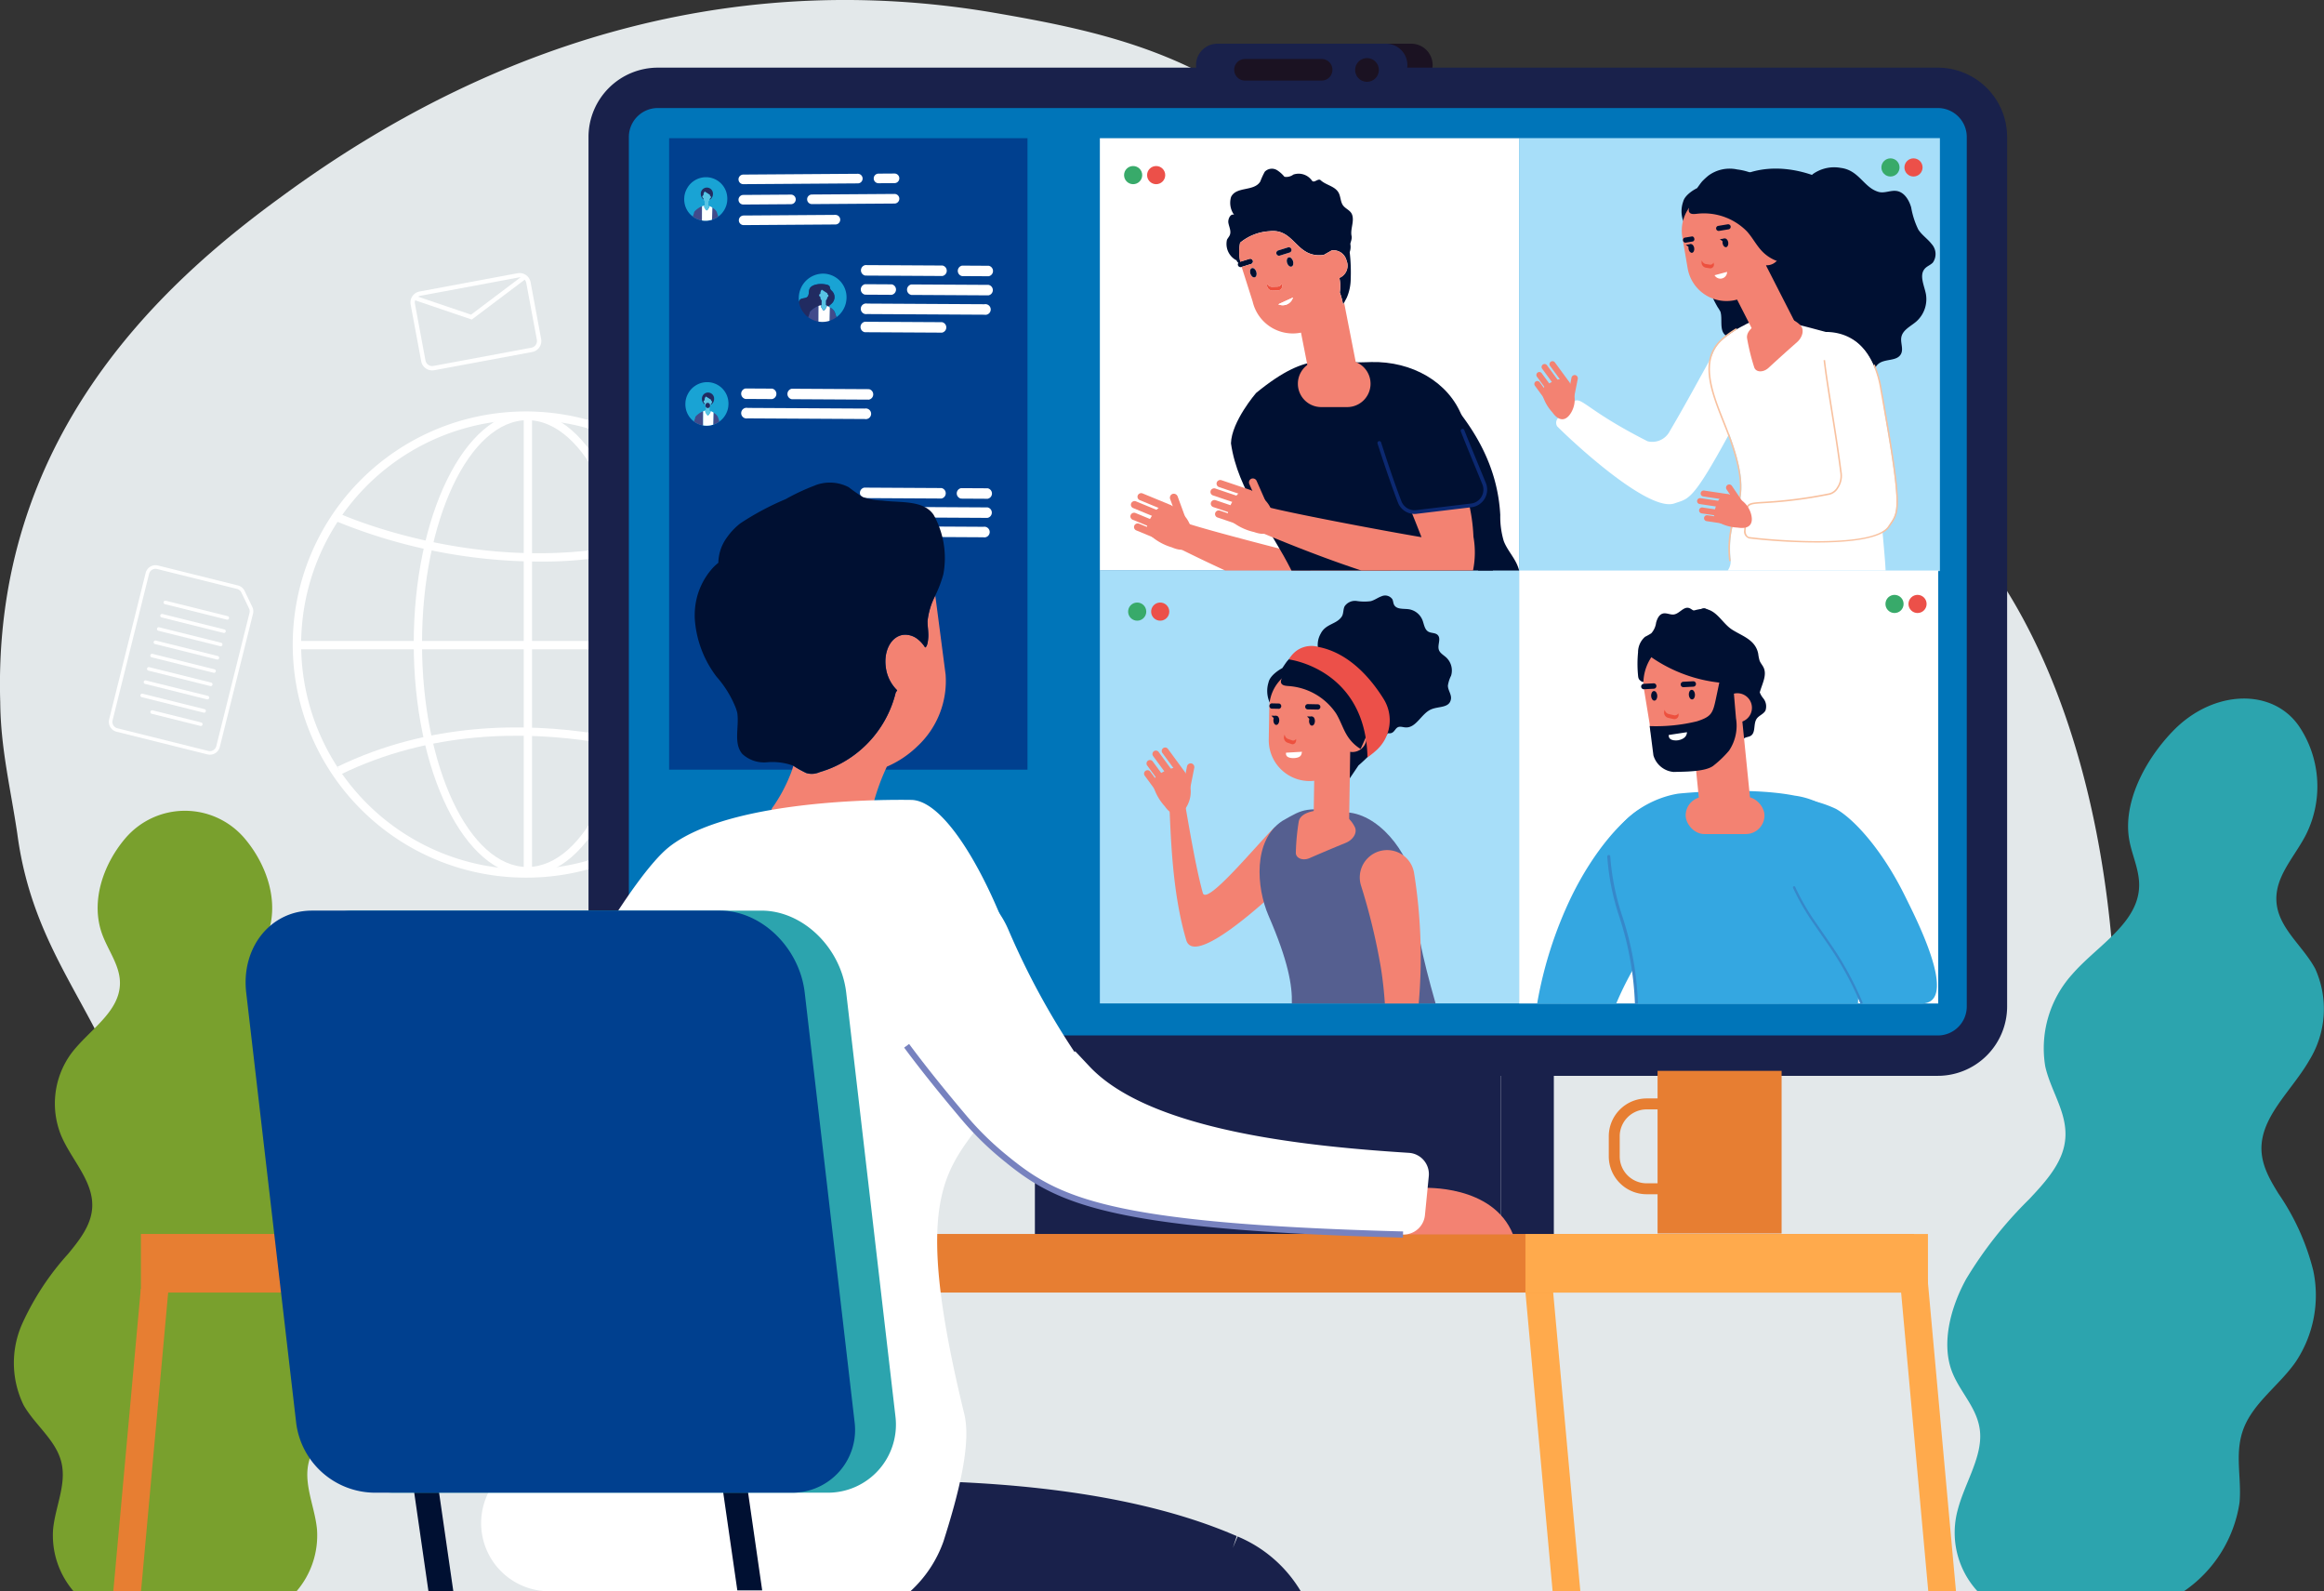 <svg xmlns="http://www.w3.org/2000/svg" width="218" height="149.22" viewBox="0 0 218 149.22">
  <rect x="0" y="0" width="218" height="149.22" fill="#333333" stroke="none"/>
  <g id="Group_843" data-name="Group 843" transform="translate(-1525.926 -555.954)">
    <path id="Path_1282" data-name="Path 1282" d="M1527.546,634.116c1.483,11.214,7.545,16.278,10.744,26.407a32.236,32.236,0,0,1-.329,20.619l-.123.345c-4.075,11.328,3.35,23.686,14.234,23.686H1712.2c.229-.937.468-1.869.723-2.791.488-1.763,5.2-20.29,7-25.943,3.294-10.129,5.057-21.343,4.121-31.833-2.032-23.875-11.655-41.962-25.427-47.027-10.617-3.979-21.535.362-31.095-6.511-6.874-5.065-12.082-13.023-18.365-20.257-9.112-9.767-19.883-11.938-30.481-13.746-22.009-3.617-44.754,1.447-66.391,17.364-11.458,8.32-27.089,22.79-26.336,47.388C1525.99,626.158,1526.9,629.775,1527.546,634.116Z" fill="#e3e8ea"/>
    <g id="Group_656" data-name="Group 656" transform="translate(1638.117 560.053)">
      <path id="Path_1283" data-name="Path 1283" d="M2102.751,580.538h15.814a2.007,2.007,0,1,0,0-4.014h-15.814a2.007,2.007,0,1,0,0,4.014Z" transform="translate(-2098.375 -576.524)" fill="#1b1222"/>
      <path id="Path_1284" data-name="Path 1284" d="M2090.862,580.538h15.814a2.007,2.007,0,1,0,0-4.014h-15.814a2.007,2.007,0,1,0,0,4.014Z" transform="translate(-2088.855 -576.524)" fill="#19214b"/>
    </g>
    <g id="Group_658" data-name="Group 658" transform="translate(1708.595 621.461)">
      <g id="Group_657" data-name="Group 657" transform="translate(0 0)">
        <path id="Path_1285" data-name="Path 1285" d="M2445.565,953.594c.112,2.312-1.461,4.69-2.09,7.075a8.128,8.128,0,0,0,1.837,7.687h19.364a12.256,12.256,0,0,0,5.218-8.314c.217-2.375-.521-4.7.417-7.035.954-2.38,3.336-3.995,4.84-6.144a11.244,11.244,0,0,0,1.664-8.558,22.26,22.26,0,0,0-3.276-7.248c-.863-1.4-1.766-2.929-1.56-4.776.313-2.808,2.971-5.11,4.469-7.733a9.155,9.155,0,0,0,.546-8.566c-1.314-2.461-4.145-4.266-3.571-7.385.339-1.841,1.805-3.437,2.7-5.182a10.124,10.124,0,0,0-.485-9.928l-.039-.062c-2.434-3.823-8.152-3.688-11.971.284l-.062.064c-2.666,2.8-4.585,6.693-4.032,10.035.284,1.717,1.193,3.257.878,5.1-.534,3.118-4.032,5.073-6.236,7.617a10.358,10.358,0,0,0-2.506,8.613c.574,2.574,2.433,4.768,1.747,7.585-.451,1.853-1.907,3.435-3.278,4.891a37.9,37.9,0,0,0-5.891,7.465c-1.517,2.765-2.284,6.012-1.375,8.552C2443.626,949.724,2445.451,951.239,2445.565,953.594Z" transform="translate(-2442.486 -884.641)" fill="#2ca4ae"/>
      </g>
    </g>
    <g id="Group_667" data-name="Group 667" transform="translate(1553.782 594.539)">
      <g id="Group_661" data-name="Group 661" transform="translate(0 0)">
        <g id="Group_660" data-name="Group 660">
          <g id="Group_659" data-name="Group 659">
            <path id="Path_1286" data-name="Path 1286" d="M1687.874,793.67a21.729,21.729,0,1,1,21.531-21.728A21.655,21.655,0,0,1,1687.874,793.67Zm0-42.933a21.206,21.206,0,1,0,21.014,21.205A21.134,21.134,0,0,0,1687.874,750.737Z" transform="translate(-1666.213 -750.084)" fill="#fff"/>
            <path id="Path_1287" data-name="Path 1287" d="M1687.354,793.277a21.859,21.859,0,1,1,21.661-21.859A21.785,21.785,0,0,1,1687.354,793.277Zm0-43.456a21.6,21.6,0,1,0,21.4,21.6A21.525,21.525,0,0,0,1687.354,749.821Zm0,42.934a21.337,21.337,0,1,1,21.143-21.336A21.265,21.265,0,0,1,1687.354,792.755Zm0-42.411a21.076,21.076,0,1,0,20.884,21.075A21,21,0,0,0,1687.354,750.344Z" transform="translate(-1665.693 -749.56)" fill="#fff"/>
          </g>
        </g>
      </g>
      <g id="Group_662" data-name="Group 662" transform="translate(21.273 0.13)">
        <rect id="Rectangle_224" data-name="Rectangle 224" width="0.777" height="43.225" fill="#fff"/>
      </g>
      <g id="Group_663" data-name="Group 663" transform="translate(3.802 29.628)">
        <path id="Path_1288" data-name="Path 1288" d="M1720.235,902.713c-.181-.083-18.329-8.244-35.127-.1l-.336-.706c17.133-8.306,35.6.01,35.786.094Z" transform="translate(-1684.771 -898.219)" fill="#fff"/>
      </g>
      <g id="Group_664" data-name="Group 664" transform="translate(3.68 9.584)">
        <path id="Path_1289" data-name="Path 1289" d="M1703.13,802.144a50.6,50.6,0,0,1-18.974-3.781l.322-.713c.181.083,18.329,8.245,35.128.1l.336.706A38.306,38.306,0,0,1,1703.13,802.144Z" transform="translate(-1684.156 -797.65)" fill="#fff"/>
      </g>
      <g id="Group_665" data-name="Group 665" transform="translate(0.327 21.521)">
        <rect id="Rectangle_225" data-name="Rectangle 225" width="42.834" height="0.784" fill="#fff"/>
      </g>
      <g id="Group_666" data-name="Group 666" transform="translate(10.954 0.035)">
        <path id="Path_1290" data-name="Path 1290" d="M1731.315,793.2c-5.877,0-10.658-9.75-10.658-21.733s4.781-21.733,10.658-21.733,10.658,9.75,10.658,21.733S1737.191,793.2,1731.315,793.2Zm0-42.683c-5.448,0-9.881,9.4-9.881,20.95s4.433,20.95,9.881,20.95,9.881-9.4,9.881-20.95S1736.763,750.518,1731.315,750.518Z" transform="translate(-1720.657 -749.734)" fill="#fff"/>
      </g>
    </g>
    <g id="Group_679" data-name="Group 679" transform="translate(1536.136 608.961)">
      <g id="Group_668" data-name="Group 668" transform="translate(0 0)">
        <path id="Path_1291" data-name="Path 1291" d="M1586.4,839.658l-8.526-2.126a.955.955,0,0,1-.693-1.157l3.424-13.729a.955.955,0,0,1,1.155-.7l7.5,1.869a.948.948,0,0,1,.627.511l.722,1.5a.96.96,0,0,1,.066.647l-3.115,12.489A.955.955,0,0,1,1586.4,839.658Zm-4.721-17.384a.621.621,0,0,0-.751.453l-3.423,13.729a.621.621,0,0,0,.451.753l8.526,2.126a.621.621,0,0,0,.751-.453l3.114-12.489a.627.627,0,0,0-.043-.421l-.722-1.5a.617.617,0,0,0-.408-.332Z" transform="translate(-1577.153 -821.921)" fill="#fff"/>
      </g>
      <g id="Group_678" data-name="Group 678" transform="translate(2.957 3.321)">
        <g id="Group_669" data-name="Group 669" transform="translate(2.175)">
          <path id="Path_1292" data-name="Path 1292" d="M1603.03,838.914l5.815,1.45a.167.167,0,0,0,.081-.324l-5.816-1.45a.167.167,0,0,0-.081.324Z" transform="translate(-1602.904 -838.585)" fill="#fff"/>
        </g>
        <g id="Group_670" data-name="Group 670" transform="translate(1.864 1.246)">
          <path id="Path_1293" data-name="Path 1293" d="M1601.471,845.166l5.816,1.45a.167.167,0,0,0,.081-.324l-5.816-1.45a.167.167,0,0,0-.081.324Z" transform="translate(-1601.345 -844.837)" fill="#fff"/>
        </g>
        <g id="Group_671" data-name="Group 671" transform="translate(1.554 2.492)">
          <path id="Path_1294" data-name="Path 1294" d="M1599.912,851.419l5.816,1.45a.167.167,0,0,0,.081-.324l-5.815-1.45a.167.167,0,0,0-.081.324Z" transform="translate(-1599.786 -851.09)" fill="#fff"/>
        </g>
        <g id="Group_672" data-name="Group 672" transform="translate(1.243 3.738)">
          <path id="Path_1295" data-name="Path 1295" d="M1598.353,857.67l5.816,1.45a.167.167,0,0,0,.081-.324l-5.816-1.45a.167.167,0,0,0-.081.324Z" transform="translate(-1598.227 -857.341)" fill="#fff"/>
        </g>
        <g id="Group_673" data-name="Group 673" transform="translate(0.932 4.984)">
          <path id="Path_1296" data-name="Path 1296" d="M1596.794,863.922l5.815,1.45a.167.167,0,0,0,.081-.324l-5.816-1.45a.167.167,0,0,0-.081.324Z" transform="translate(-1596.668 -863.593)" fill="#fff"/>
        </g>
        <g id="Group_674" data-name="Group 674" transform="translate(0.621 6.23)">
          <path id="Path_1297" data-name="Path 1297" d="M1595.235,870.175l5.816,1.45a.167.167,0,0,0,.081-.324l-5.815-1.45a.167.167,0,0,0-.081.324Z" transform="translate(-1595.109 -869.846)" fill="#fff"/>
        </g>
        <g id="Group_675" data-name="Group 675" transform="translate(0.311 7.476)">
          <path id="Path_1298" data-name="Path 1298" d="M1593.676,876.427l5.816,1.45a.167.167,0,0,0,.081-.324l-5.816-1.45a.167.167,0,0,0-.081.324Z" transform="translate(-1593.55 -876.098)" fill="#fff"/>
        </g>
        <g id="Group_676" data-name="Group 676" transform="translate(0 8.722)">
          <path id="Path_1299" data-name="Path 1299" d="M1592.117,882.678l5.815,1.45a.167.167,0,0,0,.081-.324l-5.816-1.45a.167.167,0,0,0-.081.324Z" transform="translate(-1591.991 -882.349)" fill="#fff"/>
        </g>
        <g id="Group_677" data-name="Group 677" transform="translate(0.937 10.279)">
          <path id="Path_1300" data-name="Path 1300" d="M1596.816,890.492l4.568,1.139a.167.167,0,0,0,.081-.324l-4.568-1.139a.167.167,0,0,0-.081.324Z" transform="translate(-1596.69 -890.163)" fill="#fff"/>
        </g>
      </g>
    </g>
    <g id="Group_682" data-name="Group 682" transform="translate(1581.13 562.298)">
      <g id="Group_680" data-name="Group 680" transform="translate(41.873 65.834)">
        <path id="Path_1301" data-name="Path 1301" d="M2237.317,922.784v42.935h-4.966V927.75A4.966,4.966,0,0,1,2237.317,922.784Z" transform="translate(-2188.638 -921.854)" fill="#19214b"/>
        <rect id="Rectangle_226" data-name="Rectangle 226" width="43.713" height="43.856" fill="#19214b"/>
      </g>
      <g id="Group_681" data-name="Group 681" transform="translate(0 0)">
        <path id="Path_1302" data-name="Path 1302" d="M1817.056,688.045a4.615,4.615,0,0,1-4.639-4.579v-81.6a4.615,4.615,0,0,1,4.639-4.579h120.006a4.615,4.615,0,0,1,4.64,4.579v81.6a4.615,4.615,0,0,1-4.64,4.579Z" transform="translate(-1810.524 -595.394)" fill="#0075b9"/>
        <path id="Path_1303" data-name="Path 1303" d="M1929.456,591.575a2.717,2.717,0,0,1,2.747,2.686v81.6a2.717,2.717,0,0,1-2.747,2.686H1809.45a2.716,2.716,0,0,1-2.746-2.686v-81.6a2.716,2.716,0,0,1,2.746-2.686h120.006m0-3.787H1809.45a6.51,6.51,0,0,0-6.533,6.472v81.6a6.51,6.51,0,0,0,6.533,6.472h120.006a6.511,6.511,0,0,0,6.533-6.472v-81.6a6.51,6.51,0,0,0-6.533-6.472Z" transform="translate(-1802.917 -587.788)" fill="#19214b"/>
      </g>
    </g>
    <path id="Path_1304" data-name="Path 1304" d="M1874.475,620.984h-33.617V680.2h33.617Z" transform="translate(-252.166 -52.07)" fill="#00408f"/>
    <path id="Path_1305" data-name="Path 1305" d="M2248.54,1186.354l-2.677-29.452h-2.6l2.677,29.452Z" transform="translate(-574.373 -481.18)" fill="#ffaa4c"/>
    <g id="Group_684" data-name="Group 684" transform="translate(1527.252 631.982)">
      <g id="Group_683" data-name="Group 683" transform="translate(0)">
        <path id="Path_1306" data-name="Path 1306" d="M1537.017,998.563c.492,2.07-.59,4.163-.784,6.281a8.033,8.033,0,0,0,1.918,5.782h20.922a8.032,8.032,0,0,0,1.918-5.782c-.193-2.119-1.275-4.212-.784-6.281.5-2.107,2.472-3.5,3.528-5.39a9.03,9.03,0,0,0,.135-7.617,25.33,25.33,0,0,0-4.3-6.55c-1.047-1.273-2.152-2.656-2.267-4.3-.175-2.5,1.942-4.506,2.912-6.819a7.951,7.951,0,0,0-.918-7.648c-1.649-2.229-4.614-3.9-4.6-6.678.011-1.638,1.124-3.035,1.678-4.576,1.079-3-.075-6.443-2.117-8.887l-.047-.056a7.346,7.346,0,0,0-11.219,0l-.047.056c-2.042,2.443-3.2,5.886-2.117,8.887.554,1.541,1.667,2.938,1.678,4.576.019,2.776-2.947,4.45-4.6,6.678a7.951,7.951,0,0,0-.919,7.648c.971,2.313,3.088,4.315,2.912,6.819-.115,1.647-1.22,3.031-2.267,4.3a25.327,25.327,0,0,0-4.3,6.55,9.029,9.029,0,0,0,.135,7.617C1534.545,995.062,1536.517,996.455,1537.017,998.563Z" transform="translate(-1532.58 -937.435)" fill="#79a02d"/>
      </g>
    </g>
    <path id="Path_1307" data-name="Path 1307" d="M1581.86,1190.8l2.577-28.345h-2.6l-2.577,28.345Z" transform="translate(-42.705 -485.627)" fill="#e77e32"/>
    <rect id="Rectangle_227" data-name="Rectangle 227" width="166.329" height="5.495" transform="translate(1539.144 671.671)" fill="#e77e32"/>
    <path id="Path_1308" data-name="Path 1308" d="M1901.68,1293.42h20.565c0-.051.009-.1.013-.155l.082-1.156-21.773-1.492,1.067,1.849C1901.656,1292.764,1901.671,1293.084,1901.68,1293.42Z" transform="translate(-299.974 -588.246)" fill="#321f40"/>
    <path id="Path_1309" data-name="Path 1309" d="M1813.275,1254.656V1263h64.745a12.481,12.481,0,0,0-5.919-5.132l-.448,1.065.364-1.1c-17.4-7.574-45.2-5.063-56.348-3.634l-1.252.161.027.125C1814.119,1254.539,1813.722,1254.6,1813.275,1254.656Z" transform="translate(-230.08 -557.827)" fill="#19214b"/>
    <g id="Group_685" data-name="Group 685" transform="translate(1555.893 679.9)">
      <path id="Path_1310" data-name="Path 1310" d="M1687.165,1191.49h-5.607a5.276,5.276,0,0,1-5.27-5.27v-7.2a1.155,1.155,0,1,1,2.31,0v7.2a2.963,2.963,0,0,0,2.96,2.96h5.607a1.155,1.155,0,0,1,0,2.31Z" transform="translate(-1676.288 -1177.869)" fill="#6aafe1"/>
    </g>
    <g id="Group_687" data-name="Group 687" transform="translate(1676.835 656.376)">
      <rect id="Rectangle_228" data-name="Rectangle 228" width="11.635" height="15.25" transform="translate(4.577 0)" fill="#e77e32"/>
      <g id="Group_686" data-name="Group 686" transform="translate(0 2.588)">
        <path id="Path_1311" data-name="Path 1311" d="M2288.688,1080.779h-2.01a2.527,2.527,0,0,1-2.524-2.525v-1.882a2.526,2.526,0,0,1,2.524-2.524h2.01v-1.027h-2.01a3.554,3.554,0,0,0-3.55,3.55v1.882a3.555,3.555,0,0,0,3.55,3.551h2.01Z" transform="translate(-2283.127 -1072.822)" fill="#e77e32"/>
      </g>
    </g>
    <path id="Path_1312" data-name="Path 1312" d="M2425.417,1187.127l-2.66-29.26h-2.6l2.66,29.26Z" transform="translate(-716.013 -481.953)" fill="#ffaa4c"/>
    <g id="Group_688" data-name="Group 688" transform="translate(1593.973 692.046)">
      <path id="Path_1313" data-name="Path 1313" d="M1868.98,1251.937h2.332l-1.653-12.129a1.155,1.155,0,1,0-2.29.311Z" transform="translate(-1867.359 -1238.809)" fill="#001032"/>
    </g>
    <path id="Path_1314" data-name="Path 1314" d="M2281.657,1136.577H2243.9v5.495h37.758Z" transform="translate(-574.882 -464.905)" fill="#ffaa4c"/>
    <g id="Group_689" data-name="Group 689" transform="translate(1629.098 568.906)">
      <rect id="Rectangle_229" data-name="Rectangle 229" width="39.321" height="40.544" transform="translate(0 0.008)" fill="#fff"/>
      <rect id="Rectangle_230" data-name="Rectangle 230" width="39.478" height="40.603" transform="translate(39.321)" fill="#a7def9"/>
    </g>
    <g id="Group_690" data-name="Group 690" transform="translate(1675.929 617.568)" opacity="0.48">
      <rect id="Rectangle_231" data-name="Rectangle 231" width="0.158" height="2.696" transform="translate(0 0)" fill="#0075b9"/>
    </g>
    <g id="Group_691" data-name="Group 691" transform="translate(1629.098 609.449)">
      <rect id="Rectangle_232" data-name="Rectangle 232" width="39.321" height="40.603" transform="translate(78.642 40.611) rotate(180)" fill="#fff"/>
      <rect id="Rectangle_233" data-name="Rectangle 233" width="39.321" height="40.603" transform="translate(39.321 40.603) rotate(180)" fill="#a7def9"/>
    </g>
    <g id="Group_716" data-name="Group 716" transform="translate(1669.854 571.656)">
      <path id="Path_1315" data-name="Path 1315" d="M2258.542,726.051c2.7-2.85.275-1.9,8.367,2.2a1.84,1.84,0,0,0,2.08-.951c1.7-2.878,3.209-5.734,4.411-7.847l3.917,2.776a11.144,11.144,0,0,1-.6,1.28c-5.529,10.553-5.712,10.013-7.285,10.566-2.408.851-9.4-5.608-11-7.221A.618.618,0,0,1,2258.542,726.051Z" transform="translate(-2256.286 -702.571)" fill="#fff"/>
      <path id="Path_1316" data-name="Path 1316" d="M2345.872,638.482a7.8,7.8,0,0,0,.67,2.087c.338.522.879.871,1.257,1.363a1.389,1.389,0,0,1,.106,1.737c-.209.22-.516.32-.725.539-.589.617-.083,1.586.077,2.412a2.8,2.8,0,0,1-.906,2.577c-.519.447-1.254.772-1.395,1.444-.11.529.214,1.108-.035,1.591-.366.708-1.465.426-2.093.909-.442.34-.533.961-.754,1.476a2.767,2.767,0,0,1-2.421,1.655,4.925,4.925,0,0,0-1.614.026c-.667.238-1.1,1-1.795,1.133-1.438.267-1.641-1.465-2.534-2.44-1.123-1.227-3.471-1.233-3.891-2.873-.1-.384-.075-.836-.344-1.12s-.744-.282-1.045-.538c-.566-.48-.235-1.5-.448-2.19a4.913,4.913,0,0,0-.27-.441c-2.2-3.837-2.263-8.241.221-10.875,2.058-2.183,5.371-2.626,8.638-1.509.032-.026.051-.055.084-.08a3.443,3.443,0,0,1,2.629-.576c1.719.221,2.139,1.857,3.542,2.251.537.15,1.119-.17,1.672-.091C2345.217,637.05,2345.665,637.777,2345.872,638.482Z" transform="translate(-2310.527 -634.744)" fill="#001032"/>
      <g id="Group_692" data-name="Group 692" transform="translate(13.827 0.109)">
        <path id="Path_1317" data-name="Path 1317" d="M2324,645.73c.754-.49,2.228-.915,2.811-1.333a5.657,5.657,0,0,0,1.1-.956,2.345,2.345,0,0,0,.473-1.032c0,.006-.261-.578-.049-.148a3.983,3.983,0,0,1-.344-2.827,3.592,3.592,0,0,0-.78-1.737,4.8,4.8,0,0,0-2.723-1.787,5.7,5.7,0,0,0-1.822-.542,3.358,3.358,0,0,0-2.687.572,6.442,6.442,0,0,0-.6.552c-.166.2-.314.418-.468.629-.244.117-1.148.622-1.307,1.269a2.673,2.673,0,0,0,.021,1.85c.651-.051,1.311-.879,1.854-.72a1.766,1.766,0,0,1,.482.244,3.1,3.1,0,0,1,1.521,1.975c.149.8-.208,1.737.312,2.383.464.578,1.417.618,1.928,1.159A1.437,1.437,0,0,1,2324,645.73Z" transform="translate(-2317.471 -635.289)" fill="#001032"/>
        <path id="Path_1318" data-name="Path 1318" d="M2362.941,657.6a16.836,16.836,0,0,1-3.631,4.078s-1,1.391-1.006,1.388c-1.007-.907.05-3.267.05-3.267a1.518,1.518,0,0,0,.342-1.222c-.061-.706-.434-1.248-.832-1.209-.03,0-.055.027-.083.039l2.48-2.685C2360.681,655.941,2363.59,655.035,2362.941,657.6Z" transform="translate(-2349.748 -650.849)" fill="#001032"/>
      </g>
      <g id="Group_698" data-name="Group 698" transform="translate(0 18.17)">
        <g id="Group_693" data-name="Group 693" transform="translate(3.169 1.298)">
          <path id="Path_1319" data-name="Path 1319" d="M2264.664,732.431a.31.31,0,0,0-.356.252l-.307,1.542a.3.3,0,1,0,.589.117l.307-1.542A.31.31,0,0,0,2264.664,732.431Z" transform="translate(-2263.995 -732.425)" fill="#f38272"/>
        </g>
        <path id="Path_1320" data-name="Path 1320" d="M2251.956,735.978a1.334,1.334,0,0,1,0-.712.775.775,0,0,1,.295-.336,3.6,3.6,0,0,1,1.01-.515,1.057,1.057,0,0,1,1.115.187,1.792,1.792,0,0,1,.517,1.225,2.4,2.4,0,0,1-.316,1.683c-.438.719-1.077.88-1.75-.067A4.163,4.163,0,0,1,2251.956,735.978Z" transform="translate(-2251.146 -732.658)" fill="#f38272"/>
        <g id="Group_694" data-name="Group 694" transform="translate(1.423)">
          <path id="Path_1321" data-name="Path 1321" d="M2256.625,728.183l-1.339-1.826a.279.279,0,1,1,.45-.33l1.339,1.826a.279.279,0,0,1-.45.33Z" transform="translate(-2255.233 -725.914)" fill="#f38272"/>
        </g>
        <g id="Group_695" data-name="Group 695" transform="translate(0.68 0.265)">
          <path id="Path_1322" data-name="Path 1322" d="M2252.9,729.511l-1.339-1.826a.279.279,0,1,1,.45-.33l1.339,1.826a.279.279,0,1,1-.45.33Z" transform="translate(-2251.508 -727.242)" fill="#f38272"/>
        </g>
        <g id="Group_696" data-name="Group 696" transform="translate(0.19 1.015)">
          <path id="Path_1323" data-name="Path 1323" d="M2250.438,733.274l-1.339-1.826a.279.279,0,0,1,.45-.33l1.339,1.826a.279.279,0,0,1-.45.33Z" transform="translate(-2249.046 -731.005)" fill="#f38272"/>
        </g>
        <g id="Group_697" data-name="Group 697" transform="translate(0 1.856)">
          <path id="Path_1324" data-name="Path 1324" d="M2249.487,737.5l-1.339-1.826a.279.279,0,0,1,.45-.33l1.339,1.826a.279.279,0,0,1-.45.33Z" transform="translate(-2248.094 -735.227)" fill="#f38272"/>
        </g>
      </g>
      <g id="Group_709" data-name="Group 709" transform="translate(13.827 1.422)">
        <path id="Path_1325" data-name="Path 1325" d="M2354.856,727.333a1.84,1.84,0,0,0,1.056-2.029c-.889-6.869-2.365-13.177-1.3-13.156,4.305.086,4.933,4.712,5.061,5.418,2.126,11.723,1.649,11.409.749,12.812-1.376,2.151-10.865,1.357-13.112,1.064-.259-.034-.439-.37-.407-.7C2347.281,726.832,2345.954,729.075,2354.856,727.333Z" transform="translate(-2341.035 -698.144)" fill="#fff"/>
        <path id="Path_1326" data-name="Path 1326" d="M2370.774,824.052c-1.514-.033-3.04-.033-4.554,0Z" transform="translate(-2356.504 -787.725)" fill="#001032"/>
        <path id="Path_1327" data-name="Path 1327" d="M2332.717,729.1a1.493,1.493,0,0,1-.278.941h14.81c-.128-2.85-.907-7.28-.224-13.323.36-3.18-.885-7.991-3.642-8.613-3.573-.805-7.348-2.345-9.4-1.062a8.922,8.922,0,0,0-2,1.324c-2.414,2.122-.625,5.688.5,8.62C2335.4,724.6,2332.2,723.731,2332.717,729.1Z" transform="translate(-2328.127 -693.665)" fill="#fff"/>
        <g id="Group_699" data-name="Group 699" transform="translate(2.502 13.674)">
          <path id="Path_1328" data-name="Path 1328" d="M2332.034,732.323a.073.073,0,0,0,.071-.078,9.278,9.278,0,0,1,.513-4.305c.529-1.637,1.029-3.183-.754-7.826-.115-.3-.235-.6-.359-.913-1.074-2.7-2.292-5.755-.161-7.628a8.76,8.76,0,0,1,1.313-.952.071.071,0,0,0,.025-.1.071.071,0,0,0-.1-.025,8.838,8.838,0,0,0-1.334.968c-2.207,1.94-.969,5.047.123,7.788.123.309.245.613.359.911,1.764,4.6,1.295,6.048.751,7.73a9.387,9.387,0,0,0-.519,4.363A.071.071,0,0,0,2332.034,732.323Z" transform="translate(-2330.024 -710.488)" fill="#f8c19f"/>
        </g>
        <rect id="Rectangle_234" data-name="Rectangle 234" width="0.85" height="0.217" rx="0.108" transform="translate(6.518 7.84) rotate(180)" fill="#fff"/>
        <g id="Group_707" data-name="Group 707">
          <g id="Group_700" data-name="Group 700" transform="translate(6.119 12.599)">
            <path id="Path_1329" data-name="Path 1329" d="M2350.2,709.867q1.313-1.211,2.656-2.392c.577-.507.714-1.252.3-1.631a2.658,2.658,0,0,0-2.255-.715c-1.029.153-2.915.963-2.711,2.006a19.99,19.99,0,0,0,.655,2.658C2348.985,710.3,2349.689,710.336,2350.2,709.867Z" transform="translate(-2348.175 -705.097)" fill="#f38272"/>
          </g>
          <g id="Group_706" data-name="Group 706">
            <path id="Path_1330" data-name="Path 1330" d="M2321.937,650.548l4.008-.661a.332.332,0,0,0,.273-.381l-.352-2.136a.656.656,0,0,0-.752-.539l-3.69.609a1.575,1.575,0,1,0,.513,3.108Z" transform="translate(-2319.581 -645.837)" fill="#f68d6c"/>
            <path id="Path_1331" data-name="Path 1331" d="M2352.16,660.44a4.252,4.252,0,0,1-.568,1.569s0,.018,0,.015a2.984,2.984,0,0,1-1.169-1.909,1.457,1.457,0,0,0,.242-1.208c-.114-.678-.522-1.174-.91-1.107-.03.005-.052.03-.078.044l2.23-2.784A9.438,9.438,0,0,1,2352.16,660.44Z" transform="translate(-2343.255 -652.433)" fill="#001032"/>
            <g id="Group_701" data-name="Group 701" transform="translate(0 2.013)">
              <path id="Path_1332" data-name="Path 1332" d="M2318.443,651.979a3.671,3.671,0,0,0-.921,3.082l.5,2.93a3.7,3.7,0,0,0,7.3-1.242l-.482-2.833Z" transform="translate(-2317.471 -651.979)" fill="#f38272"/>
            </g>
            <g id="Group_702" data-name="Group 702" transform="translate(3.904 6.424)">
              <path id="Path_1333" data-name="Path 1333" d="M2343.913,681.053l-3.306-6.476a.726.726,0,0,0-.93-.4l-2.3,1.174a.726.726,0,0,0-.219.99l3.3,6.459Z" transform="translate(-2337.058 -674.115)" fill="#f38272"/>
            </g>
            <path id="Path_1334" data-name="Path 1334" d="M2318.207,667.322l.69-.114c.1-.017.2.076.222.206a.218.218,0,0,1-.144.266l-.69.114a.247.247,0,0,1-.078-.472Z" transform="translate(-2317.941 -662.159)" fill="#001032"/>
            <path id="Path_1335" data-name="Path 1335" d="M2326.822,678.527l.016-.084a.462.462,0,0,0,.353.346l.418.063a.291.291,0,0,0,.31-.2l.016.044a.346.346,0,0,1-.323.5l-.418-.064A.5.5,0,0,1,2326.822,678.527Z" transform="translate(-2324.951 -671.156)" fill="#ed503e"/>
            <g id="Group_703" data-name="Group 703" transform="translate(3.574 5.235)">
              <path id="Path_1336" data-name="Path 1336" d="M2336.642,668.6c.037.226.187.389.333.365s.235-.227.2-.452-.186-.389-.333-.365S2336.6,668.374,2336.642,668.6Z" transform="translate(-2336.388 -668.145)" fill="#001032"/>
              <path id="Path_1337" data-name="Path 1337" d="M2335.855,668.157l-.452.075.324.232Z" transform="translate(-2335.404 -668.155)" fill="#001032"/>
            </g>
            <g id="Group_704" data-name="Group 704" transform="translate(0.382 5.761)">
              <path id="Path_1338" data-name="Path 1338" d="M2320.628,671.243c.037.226.186.389.333.365s.235-.227.2-.452-.186-.389-.333-.365S2320.591,671.017,2320.628,671.243Z" transform="translate(-2320.374 -670.788)" fill="#001032"/>
              <path id="Path_1339" data-name="Path 1339" d="M2319.841,670.8l-.452.074.324.232Z" transform="translate(-2319.39 -670.798)" fill="#001032"/>
            </g>
            <g id="Group_705" data-name="Group 705" transform="translate(6.683 5.252)">
              <path id="Path_1340" data-name="Path 1340" d="M2351.847,668.245a1.284,1.284,0,1,1-.821,1.42A1.17,1.17,0,0,1,2351.847,668.245Z" transform="translate(-2351.004 -668.232)" fill="#f38272"/>
            </g>
            <path id="Path_1341" data-name="Path 1341" d="M2326.213,646.433c.542.586.9,1.326,1.458,1.9a3.705,3.705,0,0,0,1.277.857c.637.255.919.036,1.348-.5.392-.491.817-.992.5-1.538-.658-1.136-1.958-1.746-2.716-2.817-.553-.781-.85-1.832-1.7-2.26a2.6,2.6,0,0,0-1.724-.091,13.561,13.561,0,0,0-2.007.671l-1.434.565a.371.371,0,0,0-.151.089.38.38,0,0,0-.07.183c-.049.252-.295.885-.189,1.121.119.265.471.217.707.194A5.662,5.662,0,0,1,2326.213,646.433Z" transform="translate(-2320.121 -641.88)" fill="#001032"/>
            <path id="Path_1342" data-name="Path 1342" d="M2333.839,661.633l.889-.147a.239.239,0,1,1,.078.472l-.889.147a.239.239,0,1,1-.078-.472Z" transform="translate(-2330.416 -657.576)" fill="#001032"/>
          </g>
        </g>
        <g id="Group_708" data-name="Group 708" transform="translate(5.849 16.632)">
          <path id="Path_1343" data-name="Path 1343" d="M2353.637,742.451c3.041,0,6.093-.321,6.835-1.481.058-.089.113-.172.167-.251.793-1.174,1.09-1.613-.905-12.612l-.016-.094a9.473,9.473,0,0,0-.649-2.258l-.131.058a9.3,9.3,0,0,1,.638,2.224l.017.1c1.985,10.942,1.7,11.368.927,12.507-.054.08-.11.163-.168.254-1.337,2.092-10.629,1.346-13.043,1.032-.213-.028-.375-.32-.346-.625.046-.472.067-.856.084-1.164.07-1.28.07-1.28,1.631-1.375a42.664,42.664,0,0,0,6.181-.8,1.3,1.3,0,0,0,.788-.617,2.068,2.068,0,0,0,.323-1.5c-.271-2.1-.6-4.165-.892-5.988-.283-1.779-.529-3.315-.666-4.524l-.142.016c.137,1.211.382,2.749.666,4.53.291,1.821.62,3.886.892,5.991a1.922,1.922,0,0,1-.3,1.395,1.163,1.163,0,0,1-.7.555,42.535,42.535,0,0,1-6.162.8c-1.657.1-1.69.128-1.765,1.51-.017.307-.037.69-.083,1.159a.683.683,0,0,0,.469.781A55.454,55.454,0,0,0,2353.637,742.451Z" transform="translate(-2346.817 -725.33)" fill="#f8c19f"/>
        </g>
      </g>
      <path id="Path_1344" data-name="Path 1344" d="M2334.089,683.886a.628.628,0,0,1-1.175.315Z" transform="translate(-2316.01 -674.092)" fill="#fff"/>
      <g id="Group_715" data-name="Group 715" transform="translate(15.267 29.73)">
        <g id="Group_710" data-name="Group 710" transform="translate(2.717)">
          <path id="Path_1345" data-name="Path 1345" d="M2338.458,783.967a.31.31,0,0,0-.072.431l.879,1.3a.3.3,0,1,0,.5-.336l-.879-1.3A.31.31,0,0,0,2338.458,783.967Z" transform="translate(-2338.33 -783.918)" fill="#f38272"/>
        </g>
        <path id="Path_1346" data-name="Path 1346" d="M2333.229,791.29a1.339,1.339,0,0,1-.507-.5.779.779,0,0,1-.031-.446,3.607,3.607,0,0,1,.345-1.08,1.057,1.057,0,0,1,.917-.66,1.794,1.794,0,0,1,1.235.5,2.4,2.4,0,0,1,.974,1.409c.2.817-.134,1.384-1.28,1.2A4.169,4.169,0,0,1,2333.229,791.29Z" transform="translate(-2331.083 -787.67)" fill="#f38272"/>
        <g id="Group_711" data-name="Group 711" transform="translate(0.335 0.567)">
          <path id="Path_1347" data-name="Path 1347" d="M2328.851,787.652l-2.239-.334a.279.279,0,0,1,.083-.552l2.239.334a.279.279,0,1,1-.083.552Z" transform="translate(-2326.375 -786.763)" fill="#f38272"/>
        </g>
        <g id="Group_712" data-name="Group 712" transform="translate(0 1.281)">
          <path id="Path_1348" data-name="Path 1348" d="M2327.173,791.233l-2.239-.334a.279.279,0,1,1,.082-.552l2.239.334a.279.279,0,1,1-.083.552Z" transform="translate(-2324.696 -790.344)" fill="#f38272"/>
        </g>
        <g id="Group_713" data-name="Group 713" transform="translate(0.187 2.157)">
          <path id="Path_1349" data-name="Path 1349" d="M2328.113,795.63l-2.239-.334a.279.279,0,1,1,.083-.552l2.239.334a.279.279,0,1,1-.083.552Z" transform="translate(-2325.636 -794.742)" fill="#f38272"/>
        </g>
        <g id="Group_714" data-name="Group 714" transform="translate(0.652 2.884)">
          <path id="Path_1350" data-name="Path 1350" d="M2330.442,799.277l-2.239-.334a.279.279,0,0,1,.082-.552l2.239.334a.279.279,0,1,1-.082.552Z" transform="translate(-2327.966 -798.388)" fill="#f38272"/>
        </g>
      </g>
    </g>
    <g id="Group_741" data-name="Group 741" transform="translate(1633.244 611.809)">
      <g id="Group_722" data-name="Group 722" transform="translate(0 14.227)">
        <g id="Group_717" data-name="Group 717" transform="translate(3.664 1.5)">
          <path id="Path_1351" data-name="Path 1351" d="M2083.561,915.133a.358.358,0,0,0-.412.291l-.355,1.783a.348.348,0,1,0,.681.136l.355-1.783A.358.358,0,0,0,2083.561,915.133Z" transform="translate(-2082.787 -915.126)" fill="#f38272"/>
        </g>
        <path id="Path_1352" data-name="Path 1352" d="M2068.867,919.235a1.547,1.547,0,0,1,0-.823.9.9,0,0,1,.341-.389,4.171,4.171,0,0,1,1.167-.6,1.221,1.221,0,0,1,1.289.216,2.073,2.073,0,0,1,.6,1.417,2.779,2.779,0,0,1-.365,1.947c-.507.831-1.245,1.017-2.024-.078A4.818,4.818,0,0,1,2068.867,919.235Z" transform="translate(-2067.931 -915.396)" fill="#f38272"/>
        <g id="Group_718" data-name="Group 718" transform="translate(1.645)">
          <path id="Path_1353" data-name="Path 1353" d="M2074.266,910.222l-1.548-2.111a.323.323,0,0,1,.52-.381l1.548,2.111a.323.323,0,0,1-.52.382Z" transform="translate(-2072.656 -907.598)" fill="#f38272"/>
        </g>
        <g id="Group_719" data-name="Group 719" transform="translate(0.786 0.306)">
          <path id="Path_1354" data-name="Path 1354" d="M2069.958,911.757l-1.548-2.111a.322.322,0,1,1,.52-.381l1.548,2.111a.323.323,0,0,1-.521.381Z" transform="translate(-2068.348 -909.133)" fill="#f38272"/>
        </g>
        <g id="Group_720" data-name="Group 720" transform="translate(0.219 1.173)">
          <path id="Path_1355" data-name="Path 1355" d="M2067.111,916.109,2065.563,914a.323.323,0,0,1,.52-.381l1.548,2.111a.323.323,0,1,1-.52.381Z" transform="translate(-2065.501 -913.485)" fill="#f38272"/>
        </g>
        <g id="Group_721" data-name="Group 721" transform="translate(0 2.146)">
          <path id="Path_1356" data-name="Path 1356" d="M2066.012,920.99l-1.548-2.111a.322.322,0,1,1,.52-.381l1.548,2.111a.323.323,0,0,1-.52.381Z" transform="translate(-2064.402 -918.366)" fill="#f38272"/>
        </g>
      </g>
      <g id="Group_724" data-name="Group 724" transform="translate(2.311 17.981)">
        <g id="Group_723" data-name="Group 723">
          <path id="Path_1357" data-name="Path 1357" d="M2077.261,926.436l.148.852c.461,2.657,1.119,6.647,1.786,9.048.354,1.273,5.245-4.746,6.768-6.183l1.45,4.769c-3.433,3.3-9.086,8.169-9.773,5.835-1.337-4.534-1.444-9.708-1.606-13.267-.015-.325-.022-.659-.037-.964A1.617,1.617,0,0,0,2077.261,926.436Z" transform="translate(-2075.996 -926.436)" fill="#f38272"/>
        </g>
      </g>
      <g id="Group_727" data-name="Group 727" transform="translate(10.834 20.041)">
        <path id="Path_1358" data-name="Path 1358" d="M2121.792,954.974h13.482c-1.28-4.482-1.982-7.754-2.01-10.453-.03-2.961-2.867-7.022-6.016-7.436-4.213-.555-4.261-.414-6.363.78-2.747,1.829-2.428,6.232-1.279,8.883C2121.45,951,2121.837,953.281,2121.792,954.974Z" transform="translate(-2118.763 -936.772)" fill="#555f90"/>
        <g id="Group_726" data-name="Group 726" transform="translate(3.402 0.069)">
          <g id="Group_725" data-name="Group 725">
            <path id="Path_1359" data-name="Path 1359" d="M2137.121,941.624q1.685-.735,3.388-1.43c.732-.3,1.117-.985.847-1.5a2.756,2.756,0,0,0-1.946-1.493c-1.051-.209-3.155-.069-3.311,1.031a21.13,21.13,0,0,0-.266,2.849C2135.8,941.625,2136.469,941.908,2137.121,941.624Z" transform="translate(-2135.832 -937.117)" fill="#f38272"/>
          </g>
        </g>
      </g>
      <g id="Group_730" data-name="Group 730" transform="translate(20.229 23.852)">
        <g id="Group_729" data-name="Group 729">
          <g id="Group_728" data-name="Group 728">
            <path id="Path_1360" data-name="Path 1360" d="M2167.894,966.983c.168,1.066.289,2.172.365,3.3h3.176a50,50,0,0,0-.44-12.265,2.564,2.564,0,1,0-4.978,1.193A58.034,58.034,0,0,1,2167.894,966.983Z" transform="translate(-2165.901 -955.89)" fill="#f38272"/>
          </g>
        </g>
      </g>
      <path id="Path_1361" data-name="Path 1361" d="M2145.055,836.715a4.626,4.626,0,0,0,1.314.017c.363-.094.667-.337,1.021-.459a.822.822,0,0,1,1.005.274c.083.163.08.358.162.521.233.458.882.353,1.382.421a1.657,1.657,0,0,1,1.282,1.017c.151.385.19.87.543,1.08.279.165.67.091.895.327.329.347-.048.925.1,1.378.106.32.44.492.688.718a1.676,1.676,0,0,1,.461,1.711,3.029,3.029,0,0,0-.3.933c0,.43.351.827.288,1.25-.132.878-1.154.661-1.882.986-.917.409-1.382,1.757-2.395,1.682-.237-.017-.489-.118-.7-.019s-.306.373-.511.5c-.383.233-.9-.154-1.329-.165a2.888,2.888,0,0,0-.3.07c-2.608.525-5.116-.289-6.119-2.224a4.936,4.936,0,0,1,.847-5.256c-.008-.023-.021-.04-.029-.064a2.112,2.112,0,0,1,.192-1.622c.464-.945,1.474-.871,1.974-1.6.191-.28.125-.676.278-.979A1.177,1.177,0,0,1,2145.055,836.715Z" transform="translate(-2125.108 -836.212)" fill="#001032"/>
      <g id="Group_731" data-name="Group 731" transform="translate(11.581 4.816)">
        <path id="Path_1362" data-name="Path 1362" d="M2129.488,870.876c.755-.526,2.252-1.014,2.834-1.461a5.792,5.792,0,0,0,1.09-1.011,2.359,2.359,0,0,0,.444-1.064c0,.007-.292-.575-.057-.148a3.985,3.985,0,0,1-.469-2.85,3.621,3.621,0,0,0-.873-1.728,4.961,4.961,0,0,0-2.873-1.7,5.953,5.953,0,0,0-1.9-.477,3.491,3.491,0,0,0-2.739.685,6.553,6.553,0,0,0-.592.583c-.162.211-.306.435-.455.656-.247.129-1.155.675-1.292,1.337a2.67,2.67,0,0,0,.1,1.873c.667-.077,1.312-.941,1.876-.8a1.83,1.83,0,0,1,.506.228,3.155,3.155,0,0,1,1.645,1.94c.186.806-.142,1.767.418,2.4.5.567,1.482.57,2.03,1.1A1.456,1.456,0,0,1,2129.488,870.876Z" transform="translate(-2122.511 -860.379)" fill="#001032"/>
        <path id="Path_1363" data-name="Path 1363" d="M2161.854,883.414a17.1,17.1,0,0,1-3.565,4.273s-.974,1.448-.977,1.445c-1.073-.879-.082-3.311-.082-3.311a1.521,1.521,0,0,0,.3-1.25c-.092-.713-.5-1.247-.906-1.192-.031,0-.055.029-.083.042l2.439-2.816C2159.463,881.823,2162.416,880.791,2161.854,883.414Z" transform="translate(-2149.76 -876.574)" fill="#001032"/>
      </g>
      <g id="Group_740" data-name="Group 740" transform="translate(11.697 6.21)">
        <g id="Group_738" data-name="Group 738">
          <g id="Group_737" data-name="Group 737">
            <path id="Path_1364" data-name="Path 1364" d="M2129.054,875.743l4.2.086a.344.344,0,0,0,.35-.335l.046-2.238a.679.679,0,0,0-.663-.691l-3.867-.08a1.629,1.629,0,0,0-.067,3.257Z" transform="translate(-2126.588 -871.466)" fill="#f68d6c"/>
            <path id="Path_1365" data-name="Path 1365" d="M2157.555,889.7a4.391,4.391,0,0,1-.875,1.487s0,.019-.006.015a3.087,3.087,0,0,1-.827-2.162,1.506,1.506,0,0,0,.475-1.182c.012-.712-.308-1.293-.716-1.3a.315.315,0,0,0-.088.029l2.794-2.409A9.765,9.765,0,0,1,2157.555,889.7Z" transform="translate(-2149.056 -880.828)" fill="#001032"/>
            <g id="Group_732" data-name="Group 732" transform="translate(0 1.271)">
              <path id="Path_1366" data-name="Path 1366" d="M2124.661,873.75a3.8,3.8,0,0,0-1.52,2.959l-.048,3.073a3.831,3.831,0,0,0,7.661.12l.046-2.972Z" transform="translate(-2123.093 -873.75)" fill="#f38272"/>
            </g>
            <g id="Group_733" data-name="Group 733" transform="translate(4.191 7.607)">
              <path id="Path_1367" data-name="Path 1367" d="M2146.888,914.428l-2.223-.035a.655.655,0,0,1-.544-.727l.116-7.414a.655.655,0,0,1,.567-.71l2.222.035a.655.655,0,0,1,.544.727l-.116,7.414A.655.655,0,0,1,2146.888,914.428Z" transform="translate(-2144.121 -905.543)" fill="#f38272"/>
            </g>
            <path id="Path_1368" data-name="Path 1368" d="M2140.479,887.262l.932.019a.247.247,0,0,1-.01.495l-.931-.019a.247.247,0,0,1,.01-.495Z" transform="translate(-2136.812 -883.298)" fill="#001032"/>
            <path id="Path_1369" data-name="Path 1369" d="M2123.606,886.911l.723.015a.255.255,0,0,1-.01.495l-.723-.015a.255.255,0,0,1,.01-.495Z" transform="translate(-2123.346 -883.017)" fill="#001032"/>
            <path id="Path_1370" data-name="Path 1370" d="M2130.3,901.609l.032-.082a.477.477,0,0,0,.293.418l.413.144a.3.3,0,0,0,.353-.146l.008.047c.046.284-.184.526-.422.443l-.413-.144A.52.52,0,0,1,2130.3,901.609Z" transform="translate(-2128.836 -894.72)" fill="#ed503e"/>
            <g id="Group_734" data-name="Group 734" transform="translate(3.59 5.118)">
              <path id="Path_1371" data-name="Path 1371" d="M2142.037,893.523c0,.236.116.431.269.434s.282-.186.287-.422-.115-.431-.27-.434S2142.042,893.287,2142.037,893.523Z" transform="translate(-2141.851 -893.091)" fill="#001032"/>
              <path id="Path_1372" data-name="Path 1372" d="M2141.577,893.062l-.473-.01.286.3Z" transform="translate(-2141.104 -893.052)" fill="#001032"/>
            </g>
            <g id="Group_735" data-name="Group 735" transform="translate(0.245 5.049)">
              <path id="Path_1373" data-name="Path 1373" d="M2125.254,893.178c0,.236.116.43.269.434s.282-.186.287-.422-.116-.43-.27-.434S2125.259,892.942,2125.254,893.178Z" transform="translate(-2125.068 -892.746)" fill="#001032"/>
              <path id="Path_1374" data-name="Path 1374" d="M2124.794,892.717l-.473-.01.286.3Z" transform="translate(-2124.321 -892.707)" fill="#001032"/>
            </g>
            <g id="Group_736" data-name="Group 736" transform="translate(6.513 5.819)">
              <path id="Path_1375" data-name="Path 1375" d="M2156.875,896.568a1.328,1.328,0,1,1-1.1,1.288A1.21,1.21,0,0,1,2156.875,896.568Z" transform="translate(-2155.771 -896.567)" fill="#f38272"/>
            </g>
            <path id="Path_1376" data-name="Path 1376" d="M2136.243,870.415c-.414-.9-.518-2.024-1.3-2.62a2.684,2.684,0,0,0-1.736-.42,14.036,14.036,0,0,0-2.168.3l-1.565.3a.385.385,0,0,0-.171.062.4.4,0,0,0-.106.173c-.1.247-.467.844-.4,1.1.071.292.438.31.682.331a5.855,5.855,0,0,1,4.47,2.546c.44.7.667,1.52,1.123,2.207a3.837,3.837,0,0,0,1.136,1.113c.019.012.04.022.059.033l1.4-3.129A10.941,10.941,0,0,1,2136.243,870.415Z" transform="translate(-2127.651 -867.372)" fill="#001032"/>
          </g>
        </g>
        <g id="Group_739" data-name="Group 739" transform="translate(1.611 8.434)">
          <path id="Path_1377" data-name="Path 1377" d="M2132.68,909.69c-.039.261-.073.521-.644.586,0,0-.954.116-.851-.5Z" transform="translate(-2131.177 -909.69)" fill="#fff"/>
        </g>
      </g>
      <path id="Path_1378" data-name="Path 1378" d="M2132.607,861.275s7.175.876,7.365,9.179a8.794,8.794,0,0,0,.811-.643,3.782,3.782,0,0,0,.716-4.81c-1.147-1.849-3.189-4.327-6.131-4.9A2.379,2.379,0,0,0,2132.607,861.275Z" transform="translate(-2119.014 -855.288)" fill="#ec5049"/>
    </g>
    <g id="Group_752" data-name="Group 752" transform="translate(1670.114 612.949)">
      <path id="Path_1379" data-name="Path 1379" d="M2256.809,950.77a30.065,30.065,0,0,1,2.133-4.142c.438-.712.932-1.423,1.454-2.175.25-.361.5-.724.751-1.091,1.518-2.242,3.116-4.9,2.852-8.058a2.873,2.873,0,0,1,.014-.579l.025-.218-.1-.2c-.381-.752-.727-1.52-1.03-2.285l-.219-.555-.588.1a11.116,11.116,0,0,0-2.976.914c-1.688.942-4.349,3.841-6.488,8.193a38.028,38.028,0,0,0-3.237,10.088Z" transform="translate(-2249.401 -913.627)" fill="#34a7e1"/>
      <path id="Path_1380" data-name="Path 1380" d="M2306.5,948.068c.093-1.969.125-3.94.083-5.889l.105.1-2.286-12.017-.074-.058a7.314,7.314,0,0,0-3.764-1.663c-4.433-.875-10.917-.187-10.926-.185-3.04.479-6.584,2.916-6.51,5.993.092,3.878,2.583,8.243,2.594,13.72Z" transform="translate(-2276.406 -910.925)" fill="#34a7e1"/>
      <g id="Group_742" data-name="Group 742" transform="translate(6.578 23.187)">
        <path id="Path_1381" data-name="Path 1381" d="M2285.006,972.234h.286a29.616,29.616,0,0,0-1.474-8.23,22.715,22.715,0,0,1-1.123-5.585.143.143,0,0,0-.286,0,22.926,22.926,0,0,0,1.134,5.659A29.407,29.407,0,0,1,2285.006,972.234Z" transform="translate(-2282.409 -958.278)" fill="#3688ca"/>
      </g>
      <rect id="Rectangle_235" data-name="Rectangle 235" width="7.393" height="3.495" rx="1.748" transform="translate(13.933 17.726)" fill="#f38272"/>
      <path id="Path_1382" data-name="Path 1382" d="M2365.434,935.3c-.264,3.158,1.333,5.815,2.852,8.058.249.367.5.73.751,1.091.522.752,1.016,1.462,1.454,2.175a30.119,30.119,0,0,1,2.133,4.142h4.555c1.5,0,1.123.018,1.526-.061,2.935-.57-.965-8.105-1.91-10.027-2.138-4.352-4.8-7.251-6.487-8.193a11.121,11.121,0,0,0-2.976-.914l-.588-.1-.22.555c-.3.765-.649,1.533-1.03,2.285l-.1.2.025.218A2.908,2.908,0,0,1,2365.434,935.3Z" transform="translate(-2342.278 -913.627)" fill="#34a7e1"/>
      <g id="Group_743" data-name="Group 743" transform="translate(23.998 26.116)">
        <path id="Path_1383" data-name="Path 1383" d="M2376.236,984.006a.109.109,0,0,1-.1-.067,30.056,30.056,0,0,0-2.125-4.127c-.438-.712-.93-1.42-1.451-2.17-.251-.361-.5-.725-.752-1.092a22.16,22.16,0,0,1-1.983-3.422.108.108,0,1,1,.2-.088,22,22,0,0,0,1.965,3.388c.249.367.5.73.751,1.09.522.752,1.016,1.463,1.457,2.18a30.172,30.172,0,0,1,2.14,4.157.108.108,0,0,1-.058.142A.106.106,0,0,1,2376.236,984.006Z" transform="translate(-2369.815 -972.976)" fill="#3688ca"/>
      </g>
      <g id="Group_751" data-name="Group 751" transform="translate(9.416 0)">
        <g id="Group_750" data-name="Group 750">
          <path id="Path_1384" data-name="Path 1384" d="M2339.378,860.033a2.106,2.106,0,0,1,.672,1.614,6.692,6.692,0,0,0-.17.72,2.031,2.031,0,0,0,.459,1.108,1.2,1.2,0,0,1,.207,1.146c-.179.343-.622.463-.835.786-.316.478-.063,1.282-.546,1.583-.2.125-.472.108-.651.262-.25.216-.194.651-.426.887a.609.609,0,0,1-.71.061,1.464,1.464,0,0,1-.518-.558,2,2,0,0,1-.354-1.391,4.484,4.484,0,0,1,.9-1.444,2.356,2.356,0,0,0-.429-2.537c-.174-.245.07-.489-.115-.725a1.165,1.165,0,0,1-.293-.829,2.2,2.2,0,0,1,.337-.737.792.792,0,0,0,.067-.776c-.068-.108-.18-.184-.245-.295a.457.457,0,0,1,.362-.66c.286-.063.437.071.651.24A11.86,11.86,0,0,1,2339.378,860.033Z" transform="translate(-2328.542 -854.984)" fill="#001032"/>
          <path id="Path_1385" data-name="Path 1385" d="M2296.7,846.119a1.92,1.92,0,0,1,.656-1.46,5.935,5.935,0,0,0,.586-.33,1.851,1.851,0,0,0,.453-1c.1-.361.278-.758.634-.852.341-.09.7.139,1.044.085.515-.08.893-.751,1.4-.607.208.06.366.256.58.283.3.038.555-.27.857-.258a.57.57,0,0,1,.483.448,1.367,1.367,0,0,1-.049.7,1.813,1.813,0,0,1-.707,1.1,4.013,4.013,0,0,1-1.525.276,2.106,2.106,0,0,0-1.746,1.569c-.055.271-.047.551-.089.824a1.059,1.059,0,0,1-.37.715,1.96,1.96,0,0,1-.7.226.708.708,0,0,0-.559.435c-.029.114-.01.238-.044.351a.411.411,0,0,1-.666.161c-.22-.157-.224-.343-.246-.594A11.052,11.052,0,0,1,2296.7,846.119Z" transform="translate(-2296.649 -841.936)" fill="#001032"/>
          <g id="Group_745" data-name="Group 745" transform="translate(8 8.058)">
            <g id="Group_744" data-name="Group 744">
              <path id="Path_1386" data-name="Path 1386" d="M2337.81,882.371a1.367,1.367,0,1,1-1.019,1.4A1.238,1.238,0,0,1,2337.81,882.371Z" transform="translate(-2336.788 -882.37)" fill="#f38272"/>
            </g>
          </g>
          <g id="Group_747" data-name="Group 747" transform="translate(0.551 3.865)">
            <g id="Group_746" data-name="Group 746">
              <path id="Path_1387" data-name="Path 1387" d="M2300.824,861.329a4.4,4.4,0,0,0-1.4,3.481l.579,3.542c.137,2.387,2.138,4.131,3.639,3.91,2.265-.333,4.429-2.042,4.292-4.429l-.194-3.379Z" transform="translate(-2299.415 -861.329)" fill="#f38272"/>
            </g>
          </g>
          <g id="Group_749" data-name="Group 749" transform="translate(5.048 9.619)">
            <g id="Group_748" data-name="Group 748">
              <path id="Path_1388" data-name="Path 1388" d="M2327.624,899.777l-.888-8.826a.817.817,0,0,0-.877-.745l-3.169.325a.817.817,0,0,0-.708.907l.861,8.53Z" transform="translate(-2321.978 -890.202)" fill="#f38272"/>
            </g>
          </g>
          <path id="Path_1389" data-name="Path 1389" d="M2317.2,876.565l.942-.049a.254.254,0,0,1,.027.507l-.942.049a.254.254,0,0,1-.027-.507Z" transform="translate(-2312.916 -869.625)" fill="#001032"/>
          <path id="Path_1390" data-name="Path 1390" d="M2298.573,877.528l.942-.049a.254.254,0,0,1,.027.507l-.942.049a.254.254,0,0,1-.027-.507Z" transform="translate(-2298 -870.395)" fill="#001032"/>
          <path id="Path_1391" data-name="Path 1391" d="M2303.05,881.57c.013.249.153.444.313.436s.278-.217.265-.466-.153-.444-.313-.436S2303.037,881.321,2303.05,881.57Z" transform="translate(-2301.773 -873.298)" fill="#001032"/>
          <path id="Path_1392" data-name="Path 1392" d="M2320.795,881c.013.249.153.444.313.436s.278-.217.265-.466-.153-.444-.313-.436S2320.782,880.749,2320.795,881Z" transform="translate(-2315.982 -872.84)" fill="#001032"/>
          <path id="Path_1393" data-name="Path 1393" d="M2309.177,890.017l.031-.087a.5.5,0,0,0,.377.4l.5.113a.375.375,0,0,0,.4-.178l.012.048a.392.392,0,0,1-.461.488l-.5-.113A.513.513,0,0,1,2309.177,890.017Z" transform="translate(-2306.655 -880.365)" fill="#ed503e"/>
          <path id="Path_1394" data-name="Path 1394" d="M2307.612,857.789a6.288,6.288,0,0,1,4.609-.625l-1,.962Z" transform="translate(-2305.427 -853.996)" fill="#f99f74"/>
          <path id="Path_1395" data-name="Path 1395" d="M2301.531,857.558a13.881,13.881,0,0,0,9,2.672l-.2-2.934-7.181-1.351Z" transform="translate(-2300.558 -853.153)" fill="#001032"/>
          <path id="Path_1396" data-name="Path 1396" d="M2310.213,871.594l.277,3.261a4.186,4.186,0,0,1-.646,3.031,9.862,9.862,0,0,1-1.5,1.439c-.785.576-2.835.536-3.7.567a2.166,2.166,0,0,1-1.9-1.559l-.35-2.742a16.178,16.178,0,0,0,4.445-.451c1.373-.45,1.48-.755,1.783-2.185l.6-2.846Z" transform="translate(-2301.252 -864.495)" fill="#001032"/>
          <path id="Path_1397" data-name="Path 1397" d="M2313.052,900.481c-.015.277-.156.621-.806.754,0,0-.956.162-.907-.493Z" transform="translate(-2308.41 -888.813)" fill="#fff"/>
          <path id="Path_1398" data-name="Path 1398" d="M2318.6,846.564a4.087,4.087,0,0,0,.128.648c.095.25.287.446.394.691.48,1.1-.932,2.468-.291,3.471-.437-.022-.748-.475-.908-.914a3.81,3.81,0,0,0-.555-1.269c-.455-.514-1.213-.518-1.787-.867-.5-.3-.847-.862-1.381-1.084-.6-.248-1.292-.018-1.887-.272-.4-.17-.733-.55-1.159-.56a5.44,5.44,0,0,1-.6.05c-1.433-.192-.062-2.38.382-2.845a3.5,3.5,0,0,1,2.667-1.252c1.136.158,1.625,1.34,2.52,1.932C2317.063,844.908,2318.332,845.236,2318.6,846.564Z" transform="translate(-2307.278 -842.262)" fill="#001032"/>
        </g>
      </g>
    </g>
    <g id="Group_772" data-name="Group 772" transform="translate(1631.963 571.78)">
      <g id="Group_761" data-name="Group 761" transform="translate(0 24.359)">
        <g id="Group_753" data-name="Group 753" transform="translate(4.331 8.85)">
          <path id="Path_1399" data-name="Path 1399" d="M2099.789,806.462c-.007-.127-.012-.253-.024-.386l0-.04,0-.041a16.334,16.334,0,0,0-.28-3.386l-5.554.218c.523,1.546.58,1.739.969,2.959-4.072-.964-12.495-3.147-14.323-3.788l-.87,2.275c1.491.746,3.031,1.488,4.561,2.19Z" transform="translate(-2079.706 -801.997)" fill="#f38272"/>
        </g>
        <path id="Path_1400" data-name="Path 1400" d="M2136.207,766.783c-.943-3.045-1.973-7.284-2.388-9.194l7.99.347c.211,1.248,1.608,5.228,2.418,7.659a1.489,1.489,0,0,1-1.335,1.957l-5.177.284A1.494,1.494,0,0,1,2136.207,766.783Z" transform="translate(-2118.703 -757.589)" fill="#321f40"/>
        <g id="Group_754" data-name="Group 754" transform="translate(15.969 2.76)">
          <path id="Path_1401" data-name="Path 1401" d="M2141.244,779.1l.092,0,5.177-.284a1.664,1.664,0,0,0,1.491-2.187c-.156-.468-.334-.994-.521-1.547-.383-1.132-.817-2.414-1.17-3.52a.177.177,0,0,0-.22-.113.174.174,0,0,0-.113.22c.353,1.108.788,2.393,1.172,3.526.187.552.365,1.077.521,1.545a1.314,1.314,0,0,1-1.178,1.727l-5.177.284a1.307,1.307,0,0,1-1.331-.931c-.587-1.895-1.163-4.1-1.543-5.621a.175.175,0,1,0-.339.085c.381,1.523.959,3.737,1.548,5.639A1.669,1.669,0,0,0,2141.244,779.1Z" transform="translate(-2138.098 -771.44)" fill="#1b1224"/>
        </g>
        <g id="Group_760" data-name="Group 760" transform="translate(0 6.062)">
          <g id="Group_755" data-name="Group 755" transform="translate(3.706 0.052)">
            <path id="Path_1402" data-name="Path 1402" d="M2076.81,788.287a.376.376,0,0,0-.219.488l.662,1.808a.388.388,0,0,0,.485.241.375.375,0,0,0,.218-.488l-.662-1.808A.388.388,0,0,0,2076.81,788.287Z" transform="translate(-2076.567 -788.267)" fill="#f38272"/>
          </g>
          <path id="Path_1403" data-name="Path 1403" d="M2066.183,796.5a1.636,1.636,0,0,1-.459-.745.933.933,0,0,1,.1-.537,4.379,4.379,0,0,1,.747-1.174,1.325,1.325,0,0,1,1.309-.5,2.235,2.235,0,0,1,1.338.96,2.909,2.909,0,0,1,.744,1.962c-.006,1.028-.584,1.6-1.91,1.028A5.23,5.23,0,0,1,2066.183,796.5Z" transform="translate(-2064.171 -792.414)" fill="#f38272"/>
          <g id="Group_756" data-name="Group 756" transform="translate(0.664)">
            <path id="Path_1404" data-name="Path 1404" d="M2064.118,789.733l-2.6-1.073a.34.34,0,0,1-.186-.446.35.35,0,0,1,.454-.182l2.6,1.072a.34.34,0,0,1,.186.446A.35.35,0,0,1,2064.118,789.733Z" transform="translate(-2061.305 -788.006)" fill="#f38272"/>
          </g>
          <g id="Group_757" data-name="Group 757" transform="translate(0.042 0.743)">
            <path id="Path_1405" data-name="Path 1405" d="M2061,793.463l-2.6-1.072a.34.34,0,0,1-.186-.446.35.35,0,0,1,.454-.182l2.6,1.072a.34.34,0,0,1,.186.446A.35.35,0,0,1,2061,793.463Z" transform="translate(-2058.185 -791.736)" fill="#f38272"/>
          </g>
          <g id="Group_758" data-name="Group 758" transform="translate(0 1.837)">
            <path id="Path_1406" data-name="Path 1406" d="M2060.785,798.951l-2.6-1.073a.34.34,0,0,1-.186-.446.35.35,0,0,1,.455-.182l2.6,1.073a.34.34,0,0,1,.186.446A.35.35,0,0,1,2060.785,798.951Z" transform="translate(-2057.973 -797.224)" fill="#f38272"/>
          </g>
          <g id="Group_759" data-name="Group 759" transform="translate(0.338 2.838)">
            <path id="Path_1407" data-name="Path 1407" d="M2062.48,803.971l-2.6-1.073a.34.34,0,0,1-.186-.446.351.351,0,0,1,.455-.182l2.6,1.073a.34.34,0,0,1,.186.446A.35.35,0,0,1,2062.48,803.971Z" transform="translate(-2059.667 -802.244)" fill="#f38272"/>
          </g>
        </g>
      </g>
      <path id="Path_1408" data-name="Path 1408" d="M2201.877,755.646h3.839a4.207,4.207,0,0,0-.2-.568c-.346-.77-.945-1.405-1.246-2.2a8.026,8.026,0,0,1-.325-2.443c-.247-4.555-2.4-8.211-5.37-11.444-.376-.409-1.069-.668-1.438-.254a1.332,1.332,0,0,0-.051,1.263Z" transform="translate(-2169.251 -717.972)" fill="#001032"/>
      <path id="Path_1409" data-name="Path 1409" d="M2129.89,745.424c-1.315-6.4-.7-8.767-2.9-14.449-1.262-3.254-4.726-5.183-8.5-5.1-.194,0-.389.009-.585.018-3.474.17-5.1-1.326-10.234,2.885,0,0-2.3,2.666-2.354,4.723.635,4.433,3.688,7.943,5.676,11.926Z" transform="translate(-2095.884 -707.75)" fill="#001032"/>
      <g id="Group_762" data-name="Group 762" transform="translate(8.974 0)">
        <path id="Path_1410" data-name="Path 1410" d="M2103.083,642.024c.078-.157.205-.285.269-.448.143-.366-.069-.751-.136-1.131s.227-.925.54-.75a1.926,1.926,0,0,1-.291-1.679c.486-1.024,2.158-.491,2.743-1.455a7.119,7.119,0,0,1,.422-.919.93.93,0,0,1,1.186-.12,2.922,2.922,0,0,1,.649.586.672.672,0,0,0,.106.024,1.127,1.127,0,0,0,.741-.221,1.53,1.53,0,0,1,1.757.588c.211.232.569-.269.8-.058.521.481,1.364.551,1.7,1.2.18.354.164.815.385,1.139.235.344.7.471.855.867.25.628-.175,1.378-.038,2.023.064.3-.134.655-.113.769a1.515,1.515,0,0,1-.063.749,16.422,16.422,0,0,1,.095,2.526,4.508,4.508,0,0,1-.366,1.734s-.146.277-.249.469c-.056.105-.1.187-.1.185a6.138,6.138,0,0,0-.308-1.146,3.728,3.728,0,0,0-.038-1.364l.018,0a1.242,1.242,0,0,0,.654-1.614,1.261,1.261,0,0,0-1.392-.959l-.747.423c-2.622.352-2.688-2.5-5.081-2.223a4.764,4.764,0,0,0-2.765,1.08,4.332,4.332,0,0,0,.016,1.781l.861-.269a.254.254,0,1,1,.152.485l-.878.275-.035.011a.255.255,0,0,1-.318-.167.251.251,0,0,1,.041-.222.528.528,0,0,1-.191-.286l-.022.033A1.737,1.737,0,0,1,2103.083,642.024Z" transform="translate(-2102.999 -635.367)" fill="#001032"/>
        <path id="Path_1411" data-name="Path 1411" d="M2110.264,667.741l-.878.275,1.03,3.238a3.864,3.864,0,0,0,4.537,2.923l.824,4.2c.082.417.274-.384.679-.464l3.034-.411c.405-.08.79.414.708,0l-1.2-6.131c-.056.105-.1.187-.1.185a6.161,6.161,0,0,0-.307-1.146,3.738,3.738,0,0,0-.038-1.364l.018,0a1.242,1.242,0,0,0,.654-1.614,1.261,1.261,0,0,0-1.392-.959l-.747.424c-2.623.352-2.688-2.5-5.081-2.223a4.766,4.766,0,0,0-2.766,1.08,4.34,4.34,0,0,0,.016,1.781l.861-.269a.254.254,0,0,1,.152.485Zm3.383-.1c-.074-.238-.01-.47.145-.518s.341.105.415.343.009.47-.146.518S2113.721,667.88,2113.647,667.642Zm-.681-.688a.254.254,0,1,1-.152-.485l.913-.285a.254.254,0,1,1,.152.485Zm-.144,4.565,1.378-.634A1,1,0,0,1,2112.823,671.519Zm-1.056-1.85.009-.092a.5.5,0,0,0,.47.3l.516-.016a.384.384,0,0,0,.353-.275l.024.043a.4.4,0,0,1-.333.59l-.516.016A.511.511,0,0,1,2111.766,669.669Zm-1.418-1.541c.155-.048.34.105.415.343s.009.47-.146.518-.34-.105-.415-.343S2110.193,668.177,2110.348,668.128Z" transform="translate(-2107.925 -658.81)" fill="#f38272"/>
        <path id="Path_1412" data-name="Path 1412" d="M2126.65,672.92a.255.255,0,0,1,.167-.318l.913-.285a.254.254,0,1,1,.151.485l-.913.285A.255.255,0,0,1,2126.65,672.92Z" transform="translate(-2121.927 -664.943)" fill="#001032"/>
        <path id="Path_1413" data-name="Path 1413" d="M2114.863,682.428c.074.238.009.47-.145.518s-.34-.105-.415-.343-.01-.47.145-.518S2114.789,682.19,2114.863,682.428Z" transform="translate(-2112.026 -672.767)" fill="#001032"/>
        <path id="Path_1414" data-name="Path 1414" d="M2131.732,677.043c.155-.048.34.105.415.343s.009.47-.146.518-.34-.105-.415-.343S2131.577,677.091,2131.732,677.043Z" transform="translate(-2125.865 -668.73)" fill="#001032"/>
        <path id="Path_1415" data-name="Path 1415" d="M2122.271,689.39a.5.5,0,0,0,.47.3l.516-.016a.384.384,0,0,0,.353-.275l.024.043a.4.4,0,0,1-.333.59l-.516.016a.511.511,0,0,1-.524-.563Z" transform="translate(-2118.42 -678.623)" fill="#ed503e"/>
        <path id="Path_1416" data-name="Path 1416" d="M2127.573,696.589l1.378-.634A1,1,0,0,1,2127.573,696.589Z" transform="translate(-2122.676 -683.88)" fill="#fff"/>
      </g>
      <path id="Path_1417" data-name="Path 1417" d="M2139,725.538h2.438a2.189,2.189,0,1,1,0,4.378H2139a2.189,2.189,0,0,1,0-4.378Z" transform="translate(-2121.102 -707.567)" fill="#f38272"/>
      <g id="Group_771" data-name="Group 771" transform="translate(7.509 22.055)">
        <g id="Group_763" data-name="Group 763" transform="translate(4.538 9.031)">
          <path id="Path_1418" data-name="Path 1418" d="M2138.509,797.93a8.372,8.372,0,0,0,.045-3.147l-.006-.04V794.7a16.319,16.319,0,0,0-.5-3.361l-5.528.576c.622,1.509.691,1.7,1.158,2.89-4.126-.7-12.672-2.333-14.538-2.855l-.721,2.326c3.178,1.341,6.559,2.648,9.611,3.652Z" transform="translate(-2118.42 -791.341)" fill="#f38272"/>
        </g>
        <path id="Path_1419" data-name="Path 1419" d="M2171.791,755.218c-1.138-2.978-2.44-7.141-2.978-9.021l8-.17c.291,1.231,1.942,5.114,2.908,7.487a1.489,1.489,0,0,1-1.206,2.039l-5.147.618A1.494,1.494,0,0,1,2171.791,755.218Z" transform="translate(-2154.232 -746.028)" fill="#001032"/>
        <g id="Group_764" data-name="Group 764" transform="translate(15.662 2.348)">
          <path id="Path_1420" data-name="Path 1420" d="M2177.71,765.777a1.659,1.659,0,0,0,.2-.012l5.148-.618a1.664,1.664,0,0,0,1.346-2.279c-.186-.457-.4-.969-.619-1.508-.455-1.105-.971-2.358-1.4-3.439a.175.175,0,1,0-.325.128c.425,1.084.942,2.338,1.4,3.445.222.539.433,1.05.619,1.507a1.314,1.314,0,0,1-1.064,1.8l-5.147.618a1.327,1.327,0,0,1-1.389-.843c-.706-1.848-1.425-4.016-1.9-5.509a.175.175,0,0,0-.334.107c.48,1.5,1.2,3.672,1.91,5.528A1.67,1.67,0,0,0,2177.71,765.777Z" transform="translate(-2174.234 -757.809)" fill="#0c2971"/>
        </g>
        <g id="Group_770" data-name="Group 770" transform="translate(0 6.984)">
          <g id="Group_765" data-name="Group 765" transform="translate(3.613)">
            <path id="Path_1421" data-name="Path 1421" d="M2114,781.1a.375.375,0,0,0-.187.5l.778,1.762a.388.388,0,0,0,.5.209.375.375,0,0,0,.186-.5l-.777-1.761A.388.388,0,0,0,2114,781.1Z" transform="translate(-2113.779 -781.07)" fill="#f38272"/>
          </g>
          <path id="Path_1422" data-name="Path 1422" d="M2104.381,789.578a1.631,1.631,0,0,1-.506-.714.934.934,0,0,1,.064-.542,4.378,4.378,0,0,1,.669-1.219,1.325,1.325,0,0,1,1.273-.587,2.236,2.236,0,0,1,1.4.871,2.906,2.906,0,0,1,.869,1.91c.061,1.026-.479,1.632-1.839,1.15A5.231,5.231,0,0,1,2104.381,789.578Z" transform="translate(-2102.221 -785.419)" fill="#f38272"/>
          <g id="Group_766" data-name="Group 766" transform="translate(0.573 0.146)">
            <path id="Path_1423" data-name="Path 1423" d="M2101.42,783.366l-2.664-.9a.34.34,0,0,1-.215-.433.35.35,0,0,1,.442-.211l2.664.9a.34.34,0,0,1,.214.433A.35.35,0,0,1,2101.42,783.366Z" transform="translate(-2098.523 -781.801)" fill="#f38272"/>
          </g>
          <g id="Group_767" data-name="Group 767" transform="translate(0 0.928)">
            <path id="Path_1424" data-name="Path 1424" d="M2098.547,787.289l-2.664-.9a.34.34,0,0,1-.215-.433.35.35,0,0,1,.441-.211l2.664.9a.34.34,0,0,1,.215.433A.35.35,0,0,1,2098.547,787.289Z" transform="translate(-2095.649 -785.725)" fill="#f38272"/>
          </g>
          <g id="Group_768" data-name="Group 768" transform="translate(0.029 2.022)">
            <path id="Path_1425" data-name="Path 1425" d="M2098.69,792.78l-2.663-.9a.339.339,0,0,1-.215-.433.35.35,0,0,1,.442-.211l2.663.9a.34.34,0,0,1,.215.433A.35.35,0,0,1,2098.69,792.78Z" transform="translate(-2095.793 -791.215)" fill="#f38272"/>
          </g>
          <g id="Group_769" data-name="Group 769" transform="translate(0.43 2.998)">
            <path id="Path_1426" data-name="Path 1426" d="M2100.706,797.68l-2.663-.9a.339.339,0,0,1-.215-.433.35.35,0,0,1,.442-.211l2.664.9a.339.339,0,0,1,.214.433A.35.35,0,0,1,2100.706,797.68Z" transform="translate(-2097.809 -796.115)" fill="#f38272"/>
          </g>
        </g>
      </g>
    </g>
    <g id="Group_778" data-name="Group 778" transform="translate(1595.201 572.229)">
      <g id="Group_773" data-name="Group 773" transform="translate(0 0.024)">
        <path id="Path_1427" data-name="Path 1427" d="M1884.712,638.635l-10.74.074a.449.449,0,1,1-.006-.9l10.74-.074a.449.449,0,1,1,.006.9Z" transform="translate(-1873.518 -637.737)" fill="#fff"/>
      </g>
      <g id="Group_774" data-name="Group 774" transform="translate(12.687)">
        <path id="Path_1428" data-name="Path 1428" d="M1939.128,638.516l-1.5.01a.449.449,0,1,1-.006-.9l1.5-.01a.449.449,0,1,1,.006.9Z" transform="translate(-1937.178 -637.618)" fill="#fff"/>
      </g>
      <g id="Group_775" data-name="Group 775" transform="translate(0 1.976)">
        <path id="Path_1429" data-name="Path 1429" d="M1878.44,648.431l-4.468.031a.449.449,0,1,1-.006-.9l4.468-.031a.449.449,0,1,1,.006.9Z" transform="translate(-1873.518 -647.533)" fill="#fff"/>
      </g>
      <g id="Group_776" data-name="Group 776" transform="translate(6.436 1.909)">
        <path id="Path_1430" data-name="Path 1430" d="M1914.013,648.1l-7.748.053a.449.449,0,1,1-.006-.9l7.748-.053a.449.449,0,1,1,.006.9Z" transform="translate(-1905.811 -647.197)" fill="#fff"/>
      </g>
      <g id="Group_777" data-name="Group 777" transform="translate(0.031 3.877)">
        <path id="Path_1431" data-name="Path 1431" d="M1882.735,657.968l-8.609.06a.449.449,0,1,1-.006-.9l8.608-.059a.449.449,0,1,1,.006.9Z" transform="translate(-1873.672 -657.07)" fill="#fff"/>
      </g>
    </g>
    <g id="Group_794" data-name="Group 794" transform="translate(1606.666 580.814)">
      <g id="Group_781" data-name="Group 781" transform="translate(0.032)">
        <g id="Group_780" data-name="Group 780">
          <g id="Group_779" data-name="Group 779">
            <path id="Path_1432" data-name="Path 1432" d="M1938.831,681.716l-7.237-.04a.5.5,0,0,1,.009-.982l7.237.04a.5.5,0,0,1-.009.982Z" transform="translate(-1931.204 -680.694)" fill="#fff"/>
          </g>
        </g>
      </g>
      <g id="Group_784" data-name="Group 784" transform="translate(9.115 0.05)">
        <g id="Group_783" data-name="Group 783">
          <g id="Group_782" data-name="Group 782">
            <path id="Path_1433" data-name="Path 1433" d="M1979.66,681.942l-2.492-.014a.5.5,0,0,1,.009-.982l2.492.014a.5.5,0,0,1-.009.982Z" transform="translate(-1976.777 -680.947)" fill="#fff"/>
          </g>
        </g>
      </g>
      <g id="Group_787" data-name="Group 787" transform="translate(4.354 1.815)">
        <g id="Group_786" data-name="Group 786">
          <g id="Group_785" data-name="Group 785">
            <path id="Path_1434" data-name="Path 1434" d="M1953.28,690.785l7.237.04a.5.5,0,0,0,.009-.982l-7.237-.04a.5.5,0,0,0-.009.982Z" transform="translate(-1952.89 -689.803)" fill="#fff"/>
          </g>
        </g>
      </g>
      <g id="Group_790" data-name="Group 790" transform="translate(0 3.613)">
        <g id="Group_789" data-name="Group 789">
          <g id="Group_788" data-name="Group 788">
            <path id="Path_1435" data-name="Path 1435" d="M1931.639,699.8l11,.061a.5.5,0,1,0,.009-.982l-11-.061a.5.5,0,1,0-.009.982Z" transform="translate(-1931.044 -698.822)" fill="#fff"/>
          </g>
        </g>
      </g>
      <g id="Group_793" data-name="Group 793" transform="translate(0.016 1.791)">
        <g id="Group_792" data-name="Group 792">
          <g id="Group_791" data-name="Group 791">
            <path id="Path_1436" data-name="Path 1436" d="M1931.515,690.664l2.492.014a.5.5,0,0,0,.009-.982l-2.492-.014a.5.5,0,0,0-.009.982Z" transform="translate(-1931.125 -689.682)" fill="#fff"/>
          </g>
        </g>
      </g>
    </g>
    <g id="Group_810" data-name="Group 810" transform="translate(1606.57 601.682)">
      <g id="Group_797" data-name="Group 797" transform="translate(0.032 0)">
        <g id="Group_796" data-name="Group 796">
          <g id="Group_795" data-name="Group 795">
            <path id="Path_1437" data-name="Path 1437" d="M1938.35,786.425l-7.238-.04a.5.5,0,0,1,.009-.982l7.238.04a.5.5,0,0,1-.009.982Z" transform="translate(-1930.722 -785.403)" fill="#fff"/>
          </g>
        </g>
      </g>
      <g id="Group_800" data-name="Group 800" transform="translate(9.114 0.05)">
        <g id="Group_799" data-name="Group 799">
          <g id="Group_798" data-name="Group 798">
            <path id="Path_1438" data-name="Path 1438" d="M1979.178,786.651l-2.493-.014a.5.5,0,0,1,.009-.982l2.492.014a.5.5,0,0,1-.009.982Z" transform="translate(-1976.295 -785.656)" fill="#fff"/>
          </g>
        </g>
      </g>
      <g id="Group_803" data-name="Group 803" transform="translate(4.354 1.815)">
        <g id="Group_802" data-name="Group 802">
          <g id="Group_801" data-name="Group 801">
            <path id="Path_1439" data-name="Path 1439" d="M1952.8,795.494l7.237.04a.5.5,0,0,0,.009-.982l-7.238-.04a.5.5,0,0,0-.009.982Z" transform="translate(-1952.408 -794.512)" fill="#fff"/>
          </g>
        </g>
      </g>
      <g id="Group_806" data-name="Group 806" transform="translate(0 3.613)">
        <g id="Group_805" data-name="Group 805">
          <g id="Group_804" data-name="Group 804">
            <path id="Path_1440" data-name="Path 1440" d="M1931.158,804.514l11,.061a.5.5,0,1,0,.009-.982l-11-.061a.5.5,0,1,0-.009.982Z" transform="translate(-1930.563 -803.532)" fill="#fff"/>
          </g>
        </g>
      </g>
      <g id="Group_809" data-name="Group 809" transform="translate(0.016 1.791)">
        <g id="Group_808" data-name="Group 808">
          <g id="Group_807" data-name="Group 807">
            <path id="Path_1441" data-name="Path 1441" d="M1931.033,795.372l2.492.014a.5.5,0,0,0,.009-.982l-2.492-.014a.5.5,0,0,0-.009.981Z" transform="translate(-1930.643 -794.391)" fill="#fff"/>
          </g>
        </g>
      </g>
    </g>
    <g id="Group_820" data-name="Group 820" transform="translate(1595.447 592.384)">
      <g id="Group_813" data-name="Group 813" transform="translate(4.354 0.024)">
        <g id="Group_812" data-name="Group 812">
          <g id="Group_811" data-name="Group 811">
            <path id="Path_1442" data-name="Path 1442" d="M1896.987,739.852l7.237.04a.5.5,0,0,0,.009-.982l-7.237-.04a.5.5,0,0,0-.009.982Z" transform="translate(-1896.597 -738.87)" fill="#fff"/>
          </g>
        </g>
      </g>
      <g id="Group_816" data-name="Group 816" transform="translate(0 1.822)">
        <g id="Group_815" data-name="Group 815">
          <g id="Group_814" data-name="Group 814">
            <path id="Path_1443" data-name="Path 1443" d="M1875.347,748.871l11,.061a.5.5,0,1,0,.009-.982l-11-.061a.5.5,0,1,0-.009.982Z" transform="translate(-1874.752 -747.889)" fill="#fff"/>
          </g>
        </g>
      </g>
      <g id="Group_819" data-name="Group 819" transform="translate(0.016 0)">
        <g id="Group_818" data-name="Group 818">
          <g id="Group_817" data-name="Group 817">
            <path id="Path_1444" data-name="Path 1444" d="M1875.222,739.731l2.492.014a.5.5,0,0,0,.009-.982l-2.492-.014a.5.5,0,0,0-.009.982Z" transform="translate(-1874.832 -738.749)" fill="#fff"/>
          </g>
        </g>
      </g>
    </g>
    <g id="Group_824" data-name="Group 824" transform="translate(1606.651 586.126)">
      <g id="Group_823" data-name="Group 823" transform="translate(0 0)">
        <g id="Group_822" data-name="Group 822">
          <g id="Group_821" data-name="Group 821">
            <path id="Path_1445" data-name="Path 1445" d="M1938.6,708.371l-7.237-.04a.5.5,0,0,1,.009-.981l7.237.04a.5.5,0,0,1-.009.982Z" transform="translate(-1930.969 -707.349)" fill="#fff"/>
          </g>
        </g>
      </g>
    </g>
    <path id="Path_1446" data-name="Path 1446" d="M2186.244,1119.25h10.326c-1.9-4.717-8.419-4.361-8.419-4.361Z" transform="translate(-528.717 -447.535)" fill="#f38272"/>
    <g id="Group_825" data-name="Group 825" transform="translate(1591.089 601.219)">
      <path id="Path_1447" data-name="Path 1447" d="M1893.138,852.869a.125.125,0,0,0,.03-.007,2.091,2.091,0,0,0,.286-.1,10.318,10.318,0,0,0,7.117-7.457c.049-.071.092-.142.141-.212a3.633,3.633,0,0,1-1.064-2.121c-.239-1.609.525-2.992,1.705-3.089a1.876,1.876,0,0,1,1.264.4,3.03,3.03,0,0,1,.714.792c.242-.072.292-.828.3-1.026.015-.481-.074-.959-.074-1.44a6.779,6.779,0,0,1,.728-2.4l.969,7.418a8.357,8.357,0,0,1-2.662,6.725,9.465,9.465,0,0,1-2.851,1.9,20.3,20.3,0,0,0-1.2,3.231,11.51,11.51,0,0,1-1.89,3.909c-.357.457-.656-.492-1.232-.425a7.9,7.9,0,0,1-6.25-2.081.724.724,0,0,1-.273-.442.746.746,0,0,1,.2-.47,14.726,14.726,0,0,0,1.52-2.805,7.216,7.216,0,0,0,.351-1,10.119,10.119,0,0,0,1.208.679A1.7,1.7,0,0,0,1893.138,852.869Z" transform="translate(-1881.714 -825.622)" fill="#f38272"/>
      <path id="Path_1448" data-name="Path 1448" d="M1856.768,804.274a3.31,3.31,0,0,1,.115.385c.2,1.309-.386,2.849.476,3.855a2.99,2.99,0,0,0,2.291.782,5.751,5.751,0,0,1,2.457.306l.031.017a10.086,10.086,0,0,0,1.209.679,1.7,1.7,0,0,0,.965.023.127.127,0,0,0,.03-.007,2.093,2.093,0,0,0,.286-.1,10.318,10.318,0,0,0,7.117-7.457c.049-.071.092-.142.141-.212a3.634,3.634,0,0,1-1.064-2.121c-.239-1.609.525-2.992,1.705-3.089a1.876,1.876,0,0,1,1.264.4,3.028,3.028,0,0,1,.714.792c.242-.072.292-.828.3-1.026.015-.481-.074-.959-.074-1.44a6.778,6.778,0,0,1,.728-2.4,11.52,11.52,0,0,0,.753-1.986,8.3,8.3,0,0,0-.9-5.569c-.944-1.432-3.135-1.129-4.837-1.354a6.1,6.1,0,0,1-1.806-.328,15.023,15.023,0,0,1-1.329-.924,3.83,3.83,0,0,0-3.06-.212c-.049.015-.094.043-.142.059a20,20,0,0,0-2.717,1.272,25.716,25.716,0,0,0-4.235,2.259,6.035,6.035,0,0,0-1.269,1.329,4.144,4.144,0,0,0-.81,2.381,4.88,4.88,0,0,0-.52.479,6.567,6.567,0,0,0-1.671,3.854,7.479,7.479,0,0,0-.02.884,10.044,10.044,0,0,0,2.056,5.479,9.912,9.912,0,0,1,1.82,2.988Z" transform="translate(-1852.888 -783.075)" fill="#001032"/>
    </g>
    <path id="Path_1449" data-name="Path 1449" d="M1934.516,987.637s-8.8-9.974-10.6-14.242c0,0-2.369-5.679-2.37-5.681-3.51-8.329,11.816-8.127,15.341.238a71.33,71.33,0,0,0,6.181,11.424l.078-.055,1.318,1.4c5.735,6.13,20.77,7.533,29.987,8.123a2,2,0,0,1,1.856,2.2l-.36,3.652a2.018,2.018,0,0,1-2.06,1.81C1941.659,995.651,1940.57,992.447,1934.516,987.637Z" transform="translate(-316.357 -324.779)" fill="#fff"/>
    <g id="Group_826" data-name="Group 826" transform="translate(1571.056 630.957)">
      <path id="Path_1450" data-name="Path 1450" d="M1792.711,932.3c-5.453-.073-17.692.433-22.714,4.416-3.387,2.686-10.3,14.474-14.727,24.49-5.984,13.842,11.451,12.9-2,35.651a6.387,6.387,0,0,0,5.484,9.653h33.884a11.542,11.542,0,0,0,3.1-4.668c1.4-4.4,2.639-9.153,1.951-11.97-7.047-28.854,2.436-21.649,5.894-36.577C1804.407,949.718,1797.739,932.364,1792.711,932.3Z" transform="translate(-1752.369 -932.29)" fill="#fff"/>
    </g>
    <g id="Group_827" data-name="Group 827" transform="translate(1610.739 653.854)">
      <path id="Path_1451" data-name="Path 1451" d="M1998.271,1065.34c-28.2-.747-32.664-3.277-37.607-7.344a28.884,28.884,0,0,1-3.714-3.644c-1.475-1.742-3.622-4.341-5.466-6.832l.465-.343c1.835,2.478,3.972,5.067,5.442,6.8a28.385,28.385,0,0,0,3.64,3.569c4.848,3.989,9.242,6.47,37.256,7.213Z" transform="translate(-1951.484 -1047.178)" fill="#7782bf"/>
    </g>
    <g id="Group_829" data-name="Group 829" transform="translate(1600.851 581.623)">
      <g id="Group_828" data-name="Group 828">
        <path id="Path_1452" data-name="Path 1452" d="M1902.067,687.124c.144-.08.361-.067.512-.14.32-.153.181-.558.313-.834.18-.377.87-.491,1.4-.413.279.041.452.085.5.289a.426.426,0,0,0,.146.3.943.943,0,0,1,.209.271.824.824,0,0,1-.132.887c-.106.119-.25.216-.361.332a1.149,1.149,0,0,1,.137.092,1.189,1.189,0,0,1,.45.421l.165.5a2.3,2.3,0,0,0,.944-1.825,2.213,2.213,0,0,0-2.209-2.259,2.289,2.289,0,0,0-2.237,2.669A.336.336,0,0,1,1902.067,687.124Z" transform="translate(-1901.867 -684.753)" fill="#19a3d4"/>
        <path id="Path_1453" data-name="Path 1453" d="M1916.845,701.026a1.19,1.19,0,0,0-.45-.421l-.029,1.253a2.257,2.257,0,0,0,.644-.328l-.165-.5Z" transform="translate(-1913.476 -697.446)" fill="#414b8b"/>
        <path id="Path_1454" data-name="Path 1454" d="M1902.887,692.7l.119-.335a.383.383,0,0,1,.031-.137.241.241,0,0,1,.045-.071,2.186,2.186,0,0,1,.76-.517,1.313,1.313,0,0,1,.3-.076.084.084,0,0,0,0-.037l.007-.4a.466.466,0,0,1-.122-.334v-.023a.113.113,0,0,1-.111-.128.123.123,0,0,1,.1-.132c.013,0,.014-.059.014-.059a.49.49,0,0,1,.131-.333l.521.337,0,.1c.056,0,.1.057.1.13a.123.123,0,0,1-.1.132.489.489,0,0,1-.137.306l-.007.4a.086.086,0,0,1,0,.022.259.259,0,0,1,.071.065,1,1,0,0,1,.17.077c.111-.116.254-.213.361-.332a.824.824,0,0,0,.132-.887.945.945,0,0,0-.209-.271.426.426,0,0,1-.146-.3c-.043-.2-.217-.249-.5-.289-.528-.078-1.217.036-1.4.413-.132.276.007.681-.313.834-.151.072-.368.06-.512.14a.336.336,0,0,0-.169.3A2.224,2.224,0,0,0,1902.887,692.7Z" transform="translate(-1901.994 -688.615)" fill="#212b61"/>
        <path id="Path_1455" data-name="Path 1455" d="M1906.541,700.429a.243.243,0,0,0-.045.071.386.386,0,0,0-.031.137l-.119.335a2.184,2.184,0,0,0,.951.406l.005-1.466A2.186,2.186,0,0,0,1906.541,700.429Z" transform="translate(-1905.453 -696.891)" fill="#414b8b"/>
        <path id="Path_1456" data-name="Path 1456" d="M1912.054,699.652a1.018,1.018,0,0,0-.17-.077.1.1,0,0,1,.007.115,3.188,3.188,0,0,1-.186.29.093.093,0,0,1-.082.042.09.09,0,0,1-.081-.042,3.07,3.07,0,0,1-.178-.29c-.034-.061,0-.117.056-.16a1.289,1.289,0,0,0-.293.074c-.006,0-.011,1.469-.011,1.469a2.233,2.233,0,0,0,1.047-.076l.029-1.253A1.156,1.156,0,0,0,1912.054,699.652Z" transform="translate(-1909.272 -696.584)" fill="#fff"/>
        <path id="Path_1457" data-name="Path 1457" d="M1911.695,693.867a3.064,3.064,0,0,0,.178.29.09.09,0,0,0,.081.042.092.092,0,0,0,.082-.042,3.172,3.172,0,0,0,.186-.29.1.1,0,0,0-.007-.115.256.256,0,0,0-.071-.065.074.074,0,0,0,0-.022l.007-.4a.483.483,0,0,0,.136-.307.123.123,0,0,0,.1-.132c0-.072-.043-.13-.1-.13l0-.1-.521-.337a.49.49,0,0,0-.131.333v.06a.121.121,0,0,0-.116.131c0,.072.043.13.1.13.013,0,.013.021.013.021a.466.466,0,0,0,.122.334l-.007.4a.075.075,0,0,0,.006.029C1911.695,693.75,1911.661,693.807,1911.695,693.867Z" transform="translate(-1909.603 -690.762)" fill="#58c4e4"/>
      </g>
    </g>
    <circle id="Ellipse_33" data-name="Ellipse 33" cx="0.851" cy="0.851" r="0.851" transform="translate(1631.368 571.524)" fill="#38aa6a"/>
    <circle id="Ellipse_34" data-name="Ellipse 34" cx="0.851" cy="0.851" r="0.851" transform="translate(1633.527 571.524)" fill="#ec5049"/>
    <circle id="Ellipse_35" data-name="Ellipse 35" cx="0.851" cy="0.851" r="0.851" transform="translate(1702.056 571.656) rotate(-45)" fill="#38aa6a"/>
    <circle id="Ellipse_36" data-name="Ellipse 36" cx="0.851" cy="0.851" r="0.851" transform="translate(1704.216 571.656) rotate(-45)" fill="#ec5049"/>
    <circle id="Ellipse_37" data-name="Ellipse 37" cx="0.851" cy="0.851" r="0.851" transform="translate(1631.623 614.013) rotate(-80.808)" fill="#38aa6a"/>
    <circle id="Ellipse_38" data-name="Ellipse 38" cx="0.851" cy="0.851" r="0.851" transform="translate(1633.782 614.013) rotate(-80.808)" fill="#ec5049"/>
    <circle id="Ellipse_39" data-name="Ellipse 39" cx="0.851" cy="0.851" r="0.851" transform="translate(1702.616 613.223) rotate(-76.718)" fill="#38aa6a"/>
    <circle id="Ellipse_40" data-name="Ellipse 40" cx="0.851" cy="0.851" r="0.851" transform="translate(1704.595 612.59) rotate(-45)" fill="#ec5049"/>
    <g id="Group_832" data-name="Group 832" transform="translate(1564.428 581.56)">
      <g id="Group_830" data-name="Group 830" transform="translate(0 0)">
        <path id="Path_1458" data-name="Path 1458" d="M1720.121,692.712l-.99-5.319a1.051,1.051,0,0,1,.838-1.225l9.189-1.711a1.05,1.05,0,0,1,1.223.841l.99,5.319a1.05,1.05,0,0,1-.838,1.225l-9.189,1.711A1.051,1.051,0,0,1,1720.121,692.712Zm-.078-6.141a.641.641,0,0,0-.511.747l.99,5.319a.641.641,0,0,0,.746.513l9.189-1.711a.641.641,0,0,0,.511-.747l-.99-5.319a.641.641,0,0,0-.746-.513Z" transform="translate(-1719.112 -684.439)" fill="#fff"/>
      </g>
      <g id="Group_831" data-name="Group 831" transform="translate(0.238 0.192)">
        <path id="Path_1459" data-name="Path 1459" d="M1725.823,689.572l5.1-3.841-.246-.328-4.923,3.711-5.312-1.8-.13.388Z" transform="translate(-1720.307 -685.404)" fill="#fff"/>
      </g>
    </g>
    <g id="Group_835" data-name="Group 835" transform="translate(1590.104 572.571)">
      <g id="Group_833" data-name="Group 833" transform="translate(0)">
        <path id="Path_1460" data-name="Path 1460" d="M1851.633,642.52c.037-.054.066-.1.094-.151l.017-.031q.041-.075.075-.153l.014-.033c.023-.055.044-.11.063-.167s.034-.118.047-.176c0-.011.005-.022.007-.033.012-.058.022-.116.029-.176,0-.011,0-.023,0-.034.006-.062.011-.125.012-.188s0-.133-.007-.2c0-.024-.006-.047-.009-.071s-.007-.068-.012-.1a2,2,0,0,0-1.969-1.673,2.023,2.023,0,0,0-1.2.394,1.043,1.043,0,0,0-.094.07l-.01.009q-.062.052-.12.109l-.027.026c-.039.039-.076.08-.112.123l-.024.03c-.036.044-.071.09-.1.138s-.066.1-.093.151l-.018.031q-.041.075-.075.153l-.014.033c-.023.055-.045.11-.063.167s-.034.118-.047.176l-.008.033q-.018.087-.029.176c0,.011,0,.023,0,.034-.006.062-.011.125-.012.188s0,.133.007.2c0,.024.006.047.009.071s.007.068.012.1a2,2,0,0,0,1.969,1.673,2.023,2.023,0,0,0,1.2-.394.99.99,0,0,0,.094-.07l.011-.009c.042-.035.081-.071.12-.109l.027-.026c.039-.039.076-.08.112-.123l.024-.03C1851.565,642.613,1851.6,642.568,1851.633,642.52Z" transform="translate(-1847.945 -639.333)" fill="#19a3d4"/>
        <path id="Path_1461" data-name="Path 1461" d="M1861.492,654.051a1.077,1.077,0,0,0-.407-.381l-.026,1.133a2.043,2.043,0,0,0,.582-.3l-.15-.455Z" transform="translate(-1858.445 -650.813)" fill="#414b8b"/>
        <path id="Path_1462" data-name="Path 1462" d="M1852.172,653.511a.22.22,0,0,0-.041.064.351.351,0,0,0-.028.124l-.108.3a1.976,1.976,0,0,0,.86.367l0-1.326A1.982,1.982,0,0,0,1852.172,653.511Z" transform="translate(-1851.189 -650.311)" fill="#414b8b"/>
        <path id="Path_1463" data-name="Path 1463" d="M1857.158,652.808a.908.908,0,0,0-.154-.07.09.09,0,0,1,.007.1,2.932,2.932,0,0,1-.168.263.084.084,0,0,1-.074.038.082.082,0,0,1-.073-.038,2.829,2.829,0,0,1-.161-.263c-.031-.055,0-.106.05-.145a1.172,1.172,0,0,0-.265.067c-.005,0-.01,1.328-.01,1.328a2.017,2.017,0,0,0,.947-.068l.026-1.133A1.02,1.02,0,0,0,1857.158,652.808Z" transform="translate(-1854.642 -650.034)" fill="#fff"/>
      </g>
      <g id="Group_834" data-name="Group 834" transform="translate(1.563 0.972)">
        <path id="Path_1464" data-name="Path 1464" d="M1856.026,645.18c-.05,0-.09-.052-.089-.117a.11.11,0,0,1,.1-.118v-.054a.443.443,0,0,1,.118-.3l.471.3,0,.094a.1.1,0,0,1,.089.117.111.111,0,0,1-.094.119.489.489,0,0,1-.036.148.611.611,0,0,0,.337-.555.571.571,0,1,0-1.14,0,.617.617,0,0,0,.27.516.475.475,0,0,1-.019-.134S1856.038,645.179,1856.026,645.18Z" transform="translate(-1855.786 -644.208)" fill="#212b61"/>
        <path id="Path_1465" data-name="Path 1465" d="M1857.237,646.519l0-.094-.471-.3a.443.443,0,0,0-.118.3v.054a.11.11,0,0,0-.1.118c0,.065.039.118.089.117.012,0,.011.019.011.019a.47.47,0,0,0,.019.134.382.382,0,0,0,.091.169l-.006.365a.066.066,0,0,0,.005.026c-.059.046-.09.1-.059.151a2.773,2.773,0,0,0,.161.263.081.081,0,0,0,.073.038.084.084,0,0,0,.074-.038,2.909,2.909,0,0,0,.168-.263.09.09,0,0,0-.007-.1.232.232,0,0,0-.064-.058.068.068,0,0,0,0-.02l.006-.361a.392.392,0,0,0,.086-.129.483.483,0,0,0,.036-.148.111.111,0,0,0,.094-.119C1857.327,646.571,1857.287,646.519,1857.237,646.519Z" transform="translate(-1856.393 -645.74)" fill="#58c4e4"/>
      </g>
    </g>
    <g id="Group_839" data-name="Group 839" transform="translate(1590.212 591.792)">
      <g id="Group_838" data-name="Group 838" transform="translate(0 0)">
        <g id="Group_836" data-name="Group 836">
          <path id="Path_1466" data-name="Path 1466" d="M1852.174,738.964c.037-.055.066-.1.094-.152l.017-.031q.041-.075.075-.153l.014-.033c.023-.055.044-.11.063-.167s.034-.118.047-.176l.008-.034c.012-.058.022-.116.029-.176,0-.012,0-.023,0-.035.006-.062.011-.125.012-.188s0-.133-.007-.2c0-.024-.006-.047-.009-.071s-.007-.068-.012-.1a2,2,0,0,0-1.969-1.672,2.025,2.025,0,0,0-1.2.394,1.125,1.125,0,0,0-.094.07l-.01.009c-.042.035-.082.071-.12.109l-.027.026q-.059.059-.112.123l-.024.03c-.036.045-.071.09-.1.138s-.066.1-.093.152l-.018.031q-.041.075-.075.153l-.014.033c-.023.055-.045.11-.063.167s-.034.118-.047.176l-.008.033q-.018.087-.029.176c0,.011,0,.023,0,.034-.006.062-.011.125-.012.188s0,.133.007.2c0,.024.006.047.009.071s.007.068.012.1a2,2,0,0,0,1.969,1.672,2.025,2.025,0,0,0,1.2-.394,1.066,1.066,0,0,0,.094-.071l.011-.009c.042-.035.082-.071.12-.109l.027-.026c.039-.039.076-.08.112-.123l.024-.03C1852.106,739.057,1852.141,739.011,1852.174,738.964Z" transform="translate(-1848.486 -735.777)" fill="#19a3d4"/>
          <path id="Path_1467" data-name="Path 1467" d="M1862.033,750.494a1.078,1.078,0,0,0-.407-.381l-.026,1.133a2.043,2.043,0,0,0,.582-.3l-.15-.455Z" transform="translate(-1858.986 -747.256)" fill="#414b8b"/>
          <path id="Path_1468" data-name="Path 1468" d="M1852.713,749.954a.218.218,0,0,0-.041.064.349.349,0,0,0-.028.124l-.108.3a1.978,1.978,0,0,0,.86.367l0-1.327A1.978,1.978,0,0,0,1852.713,749.954Z" transform="translate(-1851.73 -746.754)" fill="#414b8b"/>
          <path id="Path_1469" data-name="Path 1469" d="M1857.7,749.251a.934.934,0,0,0-.154-.07.091.091,0,0,1,.007.1,2.9,2.9,0,0,1-.168.263.084.084,0,0,1-.074.038.082.082,0,0,1-.073-.038,2.779,2.779,0,0,1-.161-.263c-.031-.055,0-.106.05-.145a1.166,1.166,0,0,0-.265.067c-.005,0-.01,1.328-.01,1.328a2.023,2.023,0,0,0,.947-.069l.026-1.133A1.026,1.026,0,0,0,1857.7,749.251Z" transform="translate(-1855.183 -746.477)" fill="#fff"/>
        </g>
        <g id="Group_837" data-name="Group 837" transform="translate(1.563 0.972)">
          <path id="Path_1470" data-name="Path 1470" d="M1856.567,741.624c-.05,0-.09-.052-.089-.117a.11.11,0,0,1,.1-.118v-.054a.443.443,0,0,1,.118-.3l.471.3v.094c.05,0,.09.052.089.117a.111.111,0,0,1-.094.119.49.49,0,0,1-.036.148.611.611,0,0,0,.337-.555.571.571,0,1,0-1.14,0,.616.616,0,0,0,.27.516.464.464,0,0,1-.019-.133S1856.579,741.623,1856.567,741.624Z" transform="translate(-1856.327 -740.652)" fill="#212b61"/>
          <path id="Path_1471" data-name="Path 1471" d="M1857.778,742.962l0-.094-.471-.3a.443.443,0,0,0-.118.3v.054a.11.11,0,0,0-.1.118c0,.065.039.118.089.117.012,0,.011.019.011.019a.473.473,0,0,0,.019.133.382.382,0,0,0,.091.169l-.006.365a.068.068,0,0,0,.005.026c-.059.046-.09.1-.059.152a2.728,2.728,0,0,0,.161.263.081.081,0,0,0,.073.038.084.084,0,0,0,.074-.038,2.87,2.87,0,0,0,.168-.263.09.09,0,0,0-.007-.1.229.229,0,0,0-.064-.058.066.066,0,0,0,0-.02l.006-.361a.4.4,0,0,0,.086-.13.486.486,0,0,0,.036-.148.111.111,0,0,0,.094-.119C1857.868,743.014,1857.828,742.962,1857.778,742.962Z" transform="translate(-1856.934 -742.183)" fill="#58c4e4"/>
        </g>
      </g>
      <rect id="Rectangle_236" data-name="Rectangle 236" width="0.432" height="0.495" rx="0.216" transform="translate(1.887 1.935)" fill="#212b61"/>
    </g>
    <path id="Path_1472" data-name="Path 1472" d="M2115.119,585.732h-7.125a1.013,1.013,0,1,1,0-2.025h7.125a1.013,1.013,0,1,1,0,2.025Z" transform="translate(-465.251 -22.222)" fill="#1b1222"/>
    <circle id="Ellipse_41" data-name="Ellipse 41" cx="1.114" cy="1.114" r="1.114" transform="translate(1652.815 563.342) rotate(-76.717)" fill="#1b1222"/>
    <g id="Group_840" data-name="Group 840" transform="translate(1564.428 692.207)">
      <path id="Path_1473" data-name="Path 1473" d="M1720.8,1252.586h2.333l-1.729-11.972a1.155,1.155,0,1,0-2.285.329Z" transform="translate(-1719.112 -1239.62)" fill="#001032"/>
    </g>
    <g id="Group_841" data-name="Group 841" transform="translate(1593.397 692.127)">
      <path id="Path_1474" data-name="Path 1474" d="M1866.161,1252.181h2.333l-1.728-11.972a1.155,1.155,0,0,0-2.285.329Z" transform="translate(-1864.468 -1239.215)" fill="#001032"/>
    </g>
    <g id="Group_842" data-name="Group 842" transform="translate(1548.965 641.349)">
      <path id="Path_1475" data-name="Path 1475" d="M1671.049,1039.022h40.731a6.385,6.385,0,0,0,6.343-7.122l-4.62-39.763c-.492-4.235-4.07-7.7-7.951-7.7h-38.279c-3.881,0-6.654,3.465-6.161,7.7l4.929,42.427A5.041,5.041,0,0,0,1671.049,1039.022Z" transform="translate(-1657.163 -984.436)" fill="#2ca4ae"/>
      <path id="Path_1476" data-name="Path 1476" d="M1653.682,1039.022h39.125a5.888,5.888,0,0,0,5.848-6.567l-4.684-40.319c-.492-4.235-4.07-7.7-7.951-7.7h-38.279c-3.881,0-6.654,3.465-6.161,7.7l4.679,40.275A7.473,7.473,0,0,0,1653.682,1039.022Z" transform="translate(-1641.523 -984.436)" fill="#00408f"/>
    </g>
  </g>
</svg>
